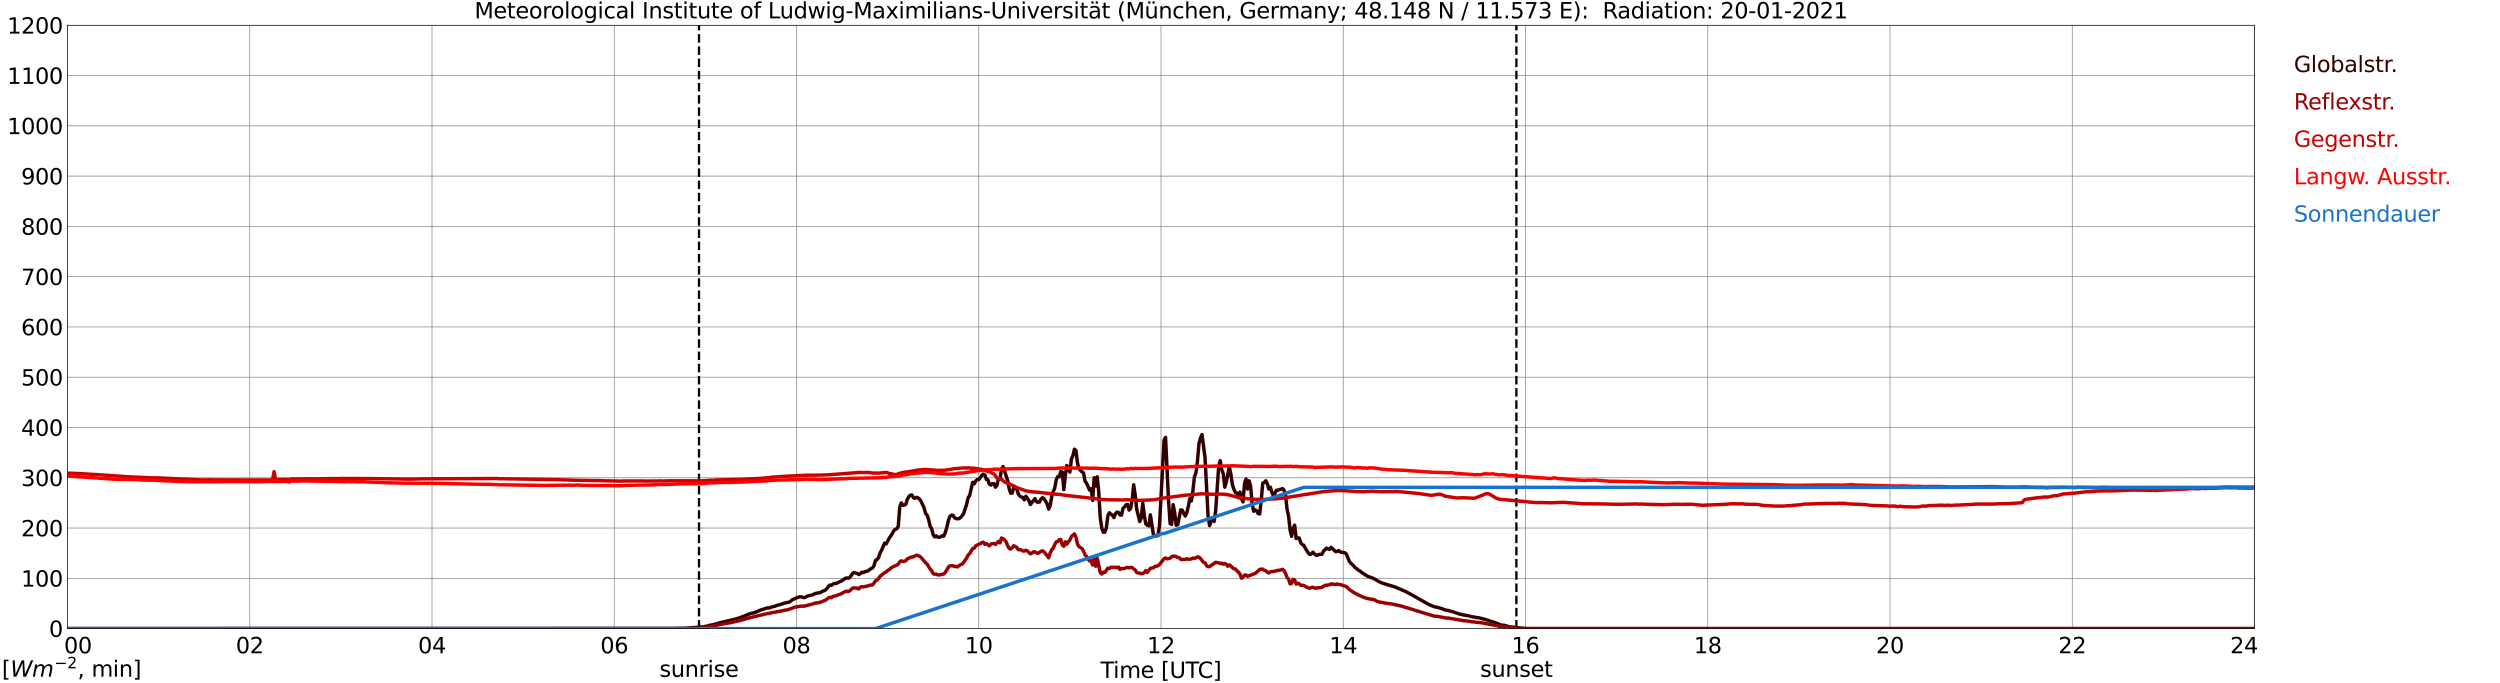 <?xml version="1.0" encoding="utf-8" standalone="no"?>
<!DOCTYPE svg PUBLIC "-//W3C//DTD SVG 1.1//EN"
  "http://www.w3.org/Graphics/SVG/1.1/DTD/svg11.dtd">
<svg xmlns:xlink="http://www.w3.org/1999/xlink" width="1085.4pt" height="296.64pt" viewBox="0 0 1085.4 296.64" xmlns="http://www.w3.org/2000/svg" version="1.1">
 <defs>
  <style type="text/css">*{stroke-linejoin: round; stroke-linecap: butt}</style>
 </defs>
 <g id="figure_1">
  <g id="patch_1">
   <path d="M 0 296.64 
L 1085.4 296.64 
L 1085.4 0 
L 0 0 
z
" style="fill: #ffffff"/>
  </g>
  <g id="axes_1">
   <g id="patch_2">
    <path d="M 29.306 272.909 
L 978.814 272.909 
L 978.814 10.976 
L 29.306 10.976 
z
" style="fill: #ffffff"/>
   </g>
   <g id="patch_3">
    <path d="M 978.814 272.909 
L 978.814 272.909 
L 978.814 10.976 
L 978.814 10.976 
z
" clip-path="url(#p770b173bf3)" style="fill: #d3d3d3; opacity: 0.25; stroke: #d3d3d3; stroke-linejoin: miter"/>
   </g>
   <g id="matplotlib.axis_1">
    <g id="xtick_1">
     <g id="line2d_1">
      <path d="M 29.306 272.909 
L 29.306 10.976 
" clip-path="url(#p770b173bf3)" style="fill: none; stroke: #808080; stroke-width: 0.3; stroke-linecap: square"/>
     </g>
     <g id="line2d_2"/>
     <g id="text_1">
      <!--    00 -->
      <g transform="translate(18.733 283.627) scale(0.095 -0.095)">
       <defs>
        <path id="DejaVuSans-20" transform="scale(0.016)"/>
        <path id="DejaVuSans-30" d="M 2034 4250 
Q 1547 4250 1301 3770 
Q 1056 3291 1056 2328 
Q 1056 1369 1301 889 
Q 1547 409 2034 409 
Q 2525 409 2770 889 
Q 3016 1369 3016 2328 
Q 3016 3291 2770 3770 
Q 2525 4250 2034 4250 
z
M 2034 4750 
Q 2819 4750 3233 4129 
Q 3647 3509 3647 2328 
Q 3647 1150 3233 529 
Q 2819 -91 2034 -91 
Q 1250 -91 836 529 
Q 422 1150 422 2328 
Q 422 3509 836 4129 
Q 1250 4750 2034 4750 
z
" transform="scale(0.016)"/>
       </defs>
       <use xlink:href="#DejaVuSans-20"/>
       <use xlink:href="#DejaVuSans-20" transform="translate(31.787 0)"/>
       <use xlink:href="#DejaVuSans-20" transform="translate(63.574 0)"/>
       <use xlink:href="#DejaVuSans-30" transform="translate(95.361 0)"/>
       <use xlink:href="#DejaVuSans-30" transform="translate(158.984 0)"/>
      </g>
     </g>
    </g>
    <g id="xtick_2">
     <g id="line2d_3">
      <path d="M 108.431 272.909 
L 108.431 10.976 
" clip-path="url(#p770b173bf3)" style="fill: none; stroke: #808080; stroke-width: 0.3; stroke-linecap: square"/>
     </g>
     <g id="line2d_4"/>
     <g id="text_2">
      <!-- 02 -->
      <g transform="translate(102.387 283.627) scale(0.095 -0.095)">
       <defs>
        <path id="DejaVuSans-32" d="M 1228 531 
L 3431 531 
L 3431 0 
L 469 0 
L 469 531 
Q 828 903 1448 1529 
Q 2069 2156 2228 2338 
Q 2531 2678 2651 2914 
Q 2772 3150 2772 3378 
Q 2772 3750 2511 3984 
Q 2250 4219 1831 4219 
Q 1534 4219 1204 4116 
Q 875 4013 500 3803 
L 500 4441 
Q 881 4594 1212 4672 
Q 1544 4750 1819 4750 
Q 2544 4750 2975 4387 
Q 3406 4025 3406 3419 
Q 3406 3131 3298 2873 
Q 3191 2616 2906 2266 
Q 2828 2175 2409 1742 
Q 1991 1309 1228 531 
z
" transform="scale(0.016)"/>
       </defs>
       <use xlink:href="#DejaVuSans-30"/>
       <use xlink:href="#DejaVuSans-32" transform="translate(63.623 0)"/>
      </g>
     </g>
    </g>
    <g id="xtick_3">
     <g id="line2d_5">
      <path d="M 187.557 272.909 
L 187.557 10.976 
" clip-path="url(#p770b173bf3)" style="fill: none; stroke: #808080; stroke-width: 0.3; stroke-linecap: square"/>
     </g>
     <g id="line2d_6"/>
     <g id="text_3">
      <!-- 04 -->
      <g transform="translate(181.513 283.627) scale(0.095 -0.095)">
       <defs>
        <path id="DejaVuSans-34" d="M 2419 4116 
L 825 1625 
L 2419 1625 
L 2419 4116 
z
M 2253 4666 
L 3047 4666 
L 3047 1625 
L 3713 1625 
L 3713 1100 
L 3047 1100 
L 3047 0 
L 2419 0 
L 2419 1100 
L 313 1100 
L 313 1709 
L 2253 4666 
z
" transform="scale(0.016)"/>
       </defs>
       <use xlink:href="#DejaVuSans-30"/>
       <use xlink:href="#DejaVuSans-34" transform="translate(63.623 0)"/>
      </g>
     </g>
    </g>
    <g id="xtick_4">
     <g id="line2d_7">
      <path d="M 266.683 272.909 
L 266.683 10.976 
" clip-path="url(#p770b173bf3)" style="fill: none; stroke: #808080; stroke-width: 0.3; stroke-linecap: square"/>
     </g>
     <g id="line2d_8"/>
     <g id="text_4">
      <!-- 06 -->
      <g transform="translate(260.638 283.627) scale(0.095 -0.095)">
       <defs>
        <path id="DejaVuSans-36" d="M 2113 2584 
Q 1688 2584 1439 2293 
Q 1191 2003 1191 1497 
Q 1191 994 1439 701 
Q 1688 409 2113 409 
Q 2538 409 2786 701 
Q 3034 994 3034 1497 
Q 3034 2003 2786 2293 
Q 2538 2584 2113 2584 
z
M 3366 4563 
L 3366 3988 
Q 3128 4100 2886 4159 
Q 2644 4219 2406 4219 
Q 1781 4219 1451 3797 
Q 1122 3375 1075 2522 
Q 1259 2794 1537 2939 
Q 1816 3084 2150 3084 
Q 2853 3084 3261 2657 
Q 3669 2231 3669 1497 
Q 3669 778 3244 343 
Q 2819 -91 2113 -91 
Q 1303 -91 875 529 
Q 447 1150 447 2328 
Q 447 3434 972 4092 
Q 1497 4750 2381 4750 
Q 2619 4750 2861 4703 
Q 3103 4656 3366 4563 
z
" transform="scale(0.016)"/>
       </defs>
       <use xlink:href="#DejaVuSans-30"/>
       <use xlink:href="#DejaVuSans-36" transform="translate(63.623 0)"/>
      </g>
     </g>
    </g>
    <g id="xtick_5">
     <g id="line2d_9">
      <path d="M 345.808 272.909 
L 345.808 10.976 
" clip-path="url(#p770b173bf3)" style="fill: none; stroke: #808080; stroke-width: 0.3; stroke-linecap: square"/>
     </g>
     <g id="line2d_10"/>
     <g id="text_5">
      <!-- 08 -->
      <g transform="translate(339.764 283.627) scale(0.095 -0.095)">
       <defs>
        <path id="DejaVuSans-38" d="M 2034 2216 
Q 1584 2216 1326 1975 
Q 1069 1734 1069 1313 
Q 1069 891 1326 650 
Q 1584 409 2034 409 
Q 2484 409 2743 651 
Q 3003 894 3003 1313 
Q 3003 1734 2745 1975 
Q 2488 2216 2034 2216 
z
M 1403 2484 
Q 997 2584 770 2862 
Q 544 3141 544 3541 
Q 544 4100 942 4425 
Q 1341 4750 2034 4750 
Q 2731 4750 3128 4425 
Q 3525 4100 3525 3541 
Q 3525 3141 3298 2862 
Q 3072 2584 2669 2484 
Q 3125 2378 3379 2068 
Q 3634 1759 3634 1313 
Q 3634 634 3220 271 
Q 2806 -91 2034 -91 
Q 1263 -91 848 271 
Q 434 634 434 1313 
Q 434 1759 690 2068 
Q 947 2378 1403 2484 
z
M 1172 3481 
Q 1172 3119 1398 2916 
Q 1625 2713 2034 2713 
Q 2441 2713 2670 2916 
Q 2900 3119 2900 3481 
Q 2900 3844 2670 4047 
Q 2441 4250 2034 4250 
Q 1625 4250 1398 4047 
Q 1172 3844 1172 3481 
z
" transform="scale(0.016)"/>
       </defs>
       <use xlink:href="#DejaVuSans-30"/>
       <use xlink:href="#DejaVuSans-38" transform="translate(63.623 0)"/>
      </g>
     </g>
    </g>
    <g id="xtick_6">
     <g id="line2d_11">
      <path d="M 424.934 272.909 
L 424.934 10.976 
" clip-path="url(#p770b173bf3)" style="fill: none; stroke: #808080; stroke-width: 0.3; stroke-linecap: square"/>
     </g>
     <g id="line2d_12"/>
     <g id="text_6">
      <!-- 10 -->
      <g transform="translate(418.89 283.627) scale(0.095 -0.095)">
       <defs>
        <path id="DejaVuSans-31" d="M 794 531 
L 1825 531 
L 1825 4091 
L 703 3866 
L 703 4441 
L 1819 4666 
L 2450 4666 
L 2450 531 
L 3481 531 
L 3481 0 
L 794 0 
L 794 531 
z
" transform="scale(0.016)"/>
       </defs>
       <use xlink:href="#DejaVuSans-31"/>
       <use xlink:href="#DejaVuSans-30" transform="translate(63.623 0)"/>
      </g>
     </g>
    </g>
    <g id="xtick_7">
     <g id="line2d_13">
      <path d="M 504.06 272.909 
L 504.06 10.976 
" clip-path="url(#p770b173bf3)" style="fill: none; stroke: #808080; stroke-width: 0.3; stroke-linecap: square"/>
     </g>
     <g id="line2d_14"/>
     <g id="text_7">
      <!-- 12 -->
      <g transform="translate(498.015 283.627) scale(0.095 -0.095)">
       <use xlink:href="#DejaVuSans-31"/>
       <use xlink:href="#DejaVuSans-32" transform="translate(63.623 0)"/>
      </g>
     </g>
    </g>
    <g id="xtick_8">
     <g id="line2d_15">
      <path d="M 583.185 272.909 
L 583.185 10.976 
" clip-path="url(#p770b173bf3)" style="fill: none; stroke: #808080; stroke-width: 0.3; stroke-linecap: square"/>
     </g>
     <g id="line2d_16"/>
     <g id="text_8">
      <!-- 14 -->
      <g transform="translate(577.141 283.627) scale(0.095 -0.095)">
       <use xlink:href="#DejaVuSans-31"/>
       <use xlink:href="#DejaVuSans-34" transform="translate(63.623 0)"/>
      </g>
     </g>
    </g>
    <g id="xtick_9">
     <g id="line2d_17">
      <path d="M 662.311 272.909 
L 662.311 10.976 
" clip-path="url(#p770b173bf3)" style="fill: none; stroke: #808080; stroke-width: 0.3; stroke-linecap: square"/>
     </g>
     <g id="line2d_18"/>
     <g id="text_9">
      <!-- 16 -->
      <g transform="translate(656.267 283.627) scale(0.095 -0.095)">
       <use xlink:href="#DejaVuSans-31"/>
       <use xlink:href="#DejaVuSans-36" transform="translate(63.623 0)"/>
      </g>
     </g>
    </g>
    <g id="xtick_10">
     <g id="line2d_19">
      <path d="M 741.437 272.909 
L 741.437 10.976 
" clip-path="url(#p770b173bf3)" style="fill: none; stroke: #808080; stroke-width: 0.3; stroke-linecap: square"/>
     </g>
     <g id="line2d_20"/>
     <g id="text_10">
      <!-- 18 -->
      <g transform="translate(735.392 283.627) scale(0.095 -0.095)">
       <use xlink:href="#DejaVuSans-31"/>
       <use xlink:href="#DejaVuSans-38" transform="translate(63.623 0)"/>
      </g>
     </g>
    </g>
    <g id="xtick_11">
     <g id="line2d_21">
      <path d="M 820.562 272.909 
L 820.562 10.976 
" clip-path="url(#p770b173bf3)" style="fill: none; stroke: #808080; stroke-width: 0.3; stroke-linecap: square"/>
     </g>
     <g id="line2d_22"/>
     <g id="text_11">
      <!-- 20 -->
      <g transform="translate(814.518 283.627) scale(0.095 -0.095)">
       <use xlink:href="#DejaVuSans-32"/>
       <use xlink:href="#DejaVuSans-30" transform="translate(63.623 0)"/>
      </g>
     </g>
    </g>
    <g id="xtick_12">
     <g id="line2d_23">
      <path d="M 899.688 272.909 
L 899.688 10.976 
" clip-path="url(#p770b173bf3)" style="fill: none; stroke: #808080; stroke-width: 0.3; stroke-linecap: square"/>
     </g>
     <g id="line2d_24"/>
     <g id="text_12">
      <!-- 22 -->
      <g transform="translate(893.644 283.627) scale(0.095 -0.095)">
       <use xlink:href="#DejaVuSans-32"/>
       <use xlink:href="#DejaVuSans-32" transform="translate(63.623 0)"/>
      </g>
     </g>
    </g>
    <g id="xtick_13">
     <g id="line2d_25">
      <path d="M 978.814 272.909 
L 978.814 10.976 
" clip-path="url(#p770b173bf3)" style="fill: none; stroke: #808080; stroke-width: 0.3; stroke-linecap: square"/>
     </g>
     <g id="line2d_26"/>
     <g id="text_13">
      <!-- 24    -->
      <g transform="translate(968.241 283.627) scale(0.095 -0.095)">
       <use xlink:href="#DejaVuSans-32"/>
       <use xlink:href="#DejaVuSans-34" transform="translate(63.623 0)"/>
       <use xlink:href="#DejaVuSans-20" transform="translate(127.246 0)"/>
       <use xlink:href="#DejaVuSans-20" transform="translate(159.033 0)"/>
       <use xlink:href="#DejaVuSans-20" transform="translate(190.82 0)"/>
      </g>
     </g>
    </g>
    <g id="text_14">
     <!-- Time [UTC] -->
     <g transform="translate(477.806 294.322) scale(0.095 -0.095)">
      <defs>
       <path id="DejaVuSans-54" d="M -19 4666 
L 3928 4666 
L 3928 4134 
L 2272 4134 
L 2272 0 
L 1638 0 
L 1638 4134 
L -19 4134 
L -19 4666 
z
" transform="scale(0.016)"/>
       <path id="DejaVuSans-69" d="M 603 3500 
L 1178 3500 
L 1178 0 
L 603 0 
L 603 3500 
z
M 603 4863 
L 1178 4863 
L 1178 4134 
L 603 4134 
L 603 4863 
z
" transform="scale(0.016)"/>
       <path id="DejaVuSans-6d" d="M 3328 2828 
Q 3544 3216 3844 3400 
Q 4144 3584 4550 3584 
Q 5097 3584 5394 3201 
Q 5691 2819 5691 2113 
L 5691 0 
L 5113 0 
L 5113 2094 
Q 5113 2597 4934 2840 
Q 4756 3084 4391 3084 
Q 3944 3084 3684 2787 
Q 3425 2491 3425 1978 
L 3425 0 
L 2847 0 
L 2847 2094 
Q 2847 2600 2669 2842 
Q 2491 3084 2119 3084 
Q 1678 3084 1418 2786 
Q 1159 2488 1159 1978 
L 1159 0 
L 581 0 
L 581 3500 
L 1159 3500 
L 1159 2956 
Q 1356 3278 1631 3431 
Q 1906 3584 2284 3584 
Q 2666 3584 2933 3390 
Q 3200 3197 3328 2828 
z
" transform="scale(0.016)"/>
       <path id="DejaVuSans-65" d="M 3597 1894 
L 3597 1613 
L 953 1613 
Q 991 1019 1311 708 
Q 1631 397 2203 397 
Q 2534 397 2845 478 
Q 3156 559 3463 722 
L 3463 178 
Q 3153 47 2828 -22 
Q 2503 -91 2169 -91 
Q 1331 -91 842 396 
Q 353 884 353 1716 
Q 353 2575 817 3079 
Q 1281 3584 2069 3584 
Q 2775 3584 3186 3129 
Q 3597 2675 3597 1894 
z
M 3022 2063 
Q 3016 2534 2758 2815 
Q 2500 3097 2075 3097 
Q 1594 3097 1305 2825 
Q 1016 2553 972 2059 
L 3022 2063 
z
" transform="scale(0.016)"/>
       <path id="DejaVuSans-5b" d="M 550 4863 
L 1875 4863 
L 1875 4416 
L 1125 4416 
L 1125 -397 
L 1875 -397 
L 1875 -844 
L 550 -844 
L 550 4863 
z
" transform="scale(0.016)"/>
       <path id="DejaVuSans-55" d="M 556 4666 
L 1191 4666 
L 1191 1831 
Q 1191 1081 1462 751 
Q 1734 422 2344 422 
Q 2950 422 3222 751 
Q 3494 1081 3494 1831 
L 3494 4666 
L 4128 4666 
L 4128 1753 
Q 4128 841 3676 375 
Q 3225 -91 2344 -91 
Q 1459 -91 1007 375 
Q 556 841 556 1753 
L 556 4666 
z
" transform="scale(0.016)"/>
       <path id="DejaVuSans-43" d="M 4122 4306 
L 4122 3641 
Q 3803 3938 3442 4084 
Q 3081 4231 2675 4231 
Q 1875 4231 1450 3742 
Q 1025 3253 1025 2328 
Q 1025 1406 1450 917 
Q 1875 428 2675 428 
Q 3081 428 3442 575 
Q 3803 722 4122 1019 
L 4122 359 
Q 3791 134 3420 21 
Q 3050 -91 2638 -91 
Q 1578 -91 968 557 
Q 359 1206 359 2328 
Q 359 3453 968 4101 
Q 1578 4750 2638 4750 
Q 3056 4750 3426 4639 
Q 3797 4528 4122 4306 
z
" transform="scale(0.016)"/>
       <path id="DejaVuSans-5d" d="M 1947 4863 
L 1947 -844 
L 622 -844 
L 622 -397 
L 1369 -397 
L 1369 4416 
L 622 4416 
L 622 4863 
L 1947 4863 
z
" transform="scale(0.016)"/>
      </defs>
      <use xlink:href="#DejaVuSans-54"/>
      <use xlink:href="#DejaVuSans-69" transform="translate(57.959 0)"/>
      <use xlink:href="#DejaVuSans-6d" transform="translate(85.742 0)"/>
      <use xlink:href="#DejaVuSans-65" transform="translate(183.154 0)"/>
      <use xlink:href="#DejaVuSans-20" transform="translate(244.678 0)"/>
      <use xlink:href="#DejaVuSans-5b" transform="translate(276.465 0)"/>
      <use xlink:href="#DejaVuSans-55" transform="translate(315.479 0)"/>
      <use xlink:href="#DejaVuSans-54" transform="translate(388.672 0)"/>
      <use xlink:href="#DejaVuSans-43" transform="translate(443.881 0)"/>
      <use xlink:href="#DejaVuSans-5d" transform="translate(513.705 0)"/>
     </g>
    </g>
   </g>
   <g id="matplotlib.axis_2">
    <g id="ytick_1">
     <g id="line2d_27">
      <path d="M 29.306 272.909 
L 978.814 272.909 
" clip-path="url(#p770b173bf3)" style="fill: none; stroke: #808080; stroke-width: 0.3; stroke-linecap: square"/>
     </g>
     <g id="line2d_28"/>
     <g id="text_15">
      <!-- 0 -->
      <g transform="translate(21.261 276.518) scale(0.095 -0.095)">
       <use xlink:href="#DejaVuSans-30"/>
      </g>
     </g>
    </g>
    <g id="ytick_2">
     <g id="line2d_29">
      <path d="M 29.306 251.081 
L 978.814 251.081 
" clip-path="url(#p770b173bf3)" style="fill: none; stroke: #808080; stroke-width: 0.3; stroke-linecap: square"/>
     </g>
     <g id="line2d_30"/>
     <g id="text_16">
      <!-- 100 -->
      <g transform="translate(9.173 254.69) scale(0.095 -0.095)">
       <use xlink:href="#DejaVuSans-31"/>
       <use xlink:href="#DejaVuSans-30" transform="translate(63.623 0)"/>
       <use xlink:href="#DejaVuSans-30" transform="translate(127.246 0)"/>
      </g>
     </g>
    </g>
    <g id="ytick_3">
     <g id="line2d_31">
      <path d="M 29.306 229.253 
L 978.814 229.253 
" clip-path="url(#p770b173bf3)" style="fill: none; stroke: #808080; stroke-width: 0.3; stroke-linecap: square"/>
     </g>
     <g id="line2d_32"/>
     <g id="text_17">
      <!-- 200 -->
      <g transform="translate(9.173 232.863) scale(0.095 -0.095)">
       <use xlink:href="#DejaVuSans-32"/>
       <use xlink:href="#DejaVuSans-30" transform="translate(63.623 0)"/>
       <use xlink:href="#DejaVuSans-30" transform="translate(127.246 0)"/>
      </g>
     </g>
    </g>
    <g id="ytick_4">
     <g id="line2d_33">
      <path d="M 29.306 207.426 
L 978.814 207.426 
" clip-path="url(#p770b173bf3)" style="fill: none; stroke: #808080; stroke-width: 0.3; stroke-linecap: square"/>
     </g>
     <g id="line2d_34"/>
     <g id="text_18">
      <!-- 300 -->
      <g transform="translate(9.173 211.035) scale(0.095 -0.095)">
       <defs>
        <path id="DejaVuSans-33" d="M 2597 2516 
Q 3050 2419 3304 2112 
Q 3559 1806 3559 1356 
Q 3559 666 3084 287 
Q 2609 -91 1734 -91 
Q 1441 -91 1130 -33 
Q 819 25 488 141 
L 488 750 
Q 750 597 1062 519 
Q 1375 441 1716 441 
Q 2309 441 2620 675 
Q 2931 909 2931 1356 
Q 2931 1769 2642 2001 
Q 2353 2234 1838 2234 
L 1294 2234 
L 1294 2753 
L 1863 2753 
Q 2328 2753 2575 2939 
Q 2822 3125 2822 3475 
Q 2822 3834 2567 4026 
Q 2313 4219 1838 4219 
Q 1578 4219 1281 4162 
Q 984 4106 628 3988 
L 628 4550 
Q 988 4650 1302 4700 
Q 1616 4750 1894 4750 
Q 2613 4750 3031 4423 
Q 3450 4097 3450 3541 
Q 3450 3153 3228 2886 
Q 3006 2619 2597 2516 
z
" transform="scale(0.016)"/>
       </defs>
       <use xlink:href="#DejaVuSans-33"/>
       <use xlink:href="#DejaVuSans-30" transform="translate(63.623 0)"/>
       <use xlink:href="#DejaVuSans-30" transform="translate(127.246 0)"/>
      </g>
     </g>
    </g>
    <g id="ytick_5">
     <g id="line2d_35">
      <path d="M 29.306 185.598 
L 978.814 185.598 
" clip-path="url(#p770b173bf3)" style="fill: none; stroke: #808080; stroke-width: 0.3; stroke-linecap: square"/>
     </g>
     <g id="line2d_36"/>
     <g id="text_19">
      <!-- 400 -->
      <g transform="translate(9.173 189.207) scale(0.095 -0.095)">
       <use xlink:href="#DejaVuSans-34"/>
       <use xlink:href="#DejaVuSans-30" transform="translate(63.623 0)"/>
       <use xlink:href="#DejaVuSans-30" transform="translate(127.246 0)"/>
      </g>
     </g>
    </g>
    <g id="ytick_6">
     <g id="line2d_37">
      <path d="M 29.306 163.77 
L 978.814 163.77 
" clip-path="url(#p770b173bf3)" style="fill: none; stroke: #808080; stroke-width: 0.3; stroke-linecap: square"/>
     </g>
     <g id="line2d_38"/>
     <g id="text_20">
      <!-- 500 -->
      <g transform="translate(9.173 167.379) scale(0.095 -0.095)">
       <defs>
        <path id="DejaVuSans-35" d="M 691 4666 
L 3169 4666 
L 3169 4134 
L 1269 4134 
L 1269 2991 
Q 1406 3038 1543 3061 
Q 1681 3084 1819 3084 
Q 2600 3084 3056 2656 
Q 3513 2228 3513 1497 
Q 3513 744 3044 326 
Q 2575 -91 1722 -91 
Q 1428 -91 1123 -41 
Q 819 9 494 109 
L 494 744 
Q 775 591 1075 516 
Q 1375 441 1709 441 
Q 2250 441 2565 725 
Q 2881 1009 2881 1497 
Q 2881 1984 2565 2268 
Q 2250 2553 1709 2553 
Q 1456 2553 1204 2497 
Q 953 2441 691 2322 
L 691 4666 
z
" transform="scale(0.016)"/>
       </defs>
       <use xlink:href="#DejaVuSans-35"/>
       <use xlink:href="#DejaVuSans-30" transform="translate(63.623 0)"/>
       <use xlink:href="#DejaVuSans-30" transform="translate(127.246 0)"/>
      </g>
     </g>
    </g>
    <g id="ytick_7">
     <g id="line2d_39">
      <path d="M 29.306 141.942 
L 978.814 141.942 
" clip-path="url(#p770b173bf3)" style="fill: none; stroke: #808080; stroke-width: 0.3; stroke-linecap: square"/>
     </g>
     <g id="line2d_40"/>
     <g id="text_21">
      <!-- 600 -->
      <g transform="translate(9.173 145.551) scale(0.095 -0.095)">
       <use xlink:href="#DejaVuSans-36"/>
       <use xlink:href="#DejaVuSans-30" transform="translate(63.623 0)"/>
       <use xlink:href="#DejaVuSans-30" transform="translate(127.246 0)"/>
      </g>
     </g>
    </g>
    <g id="ytick_8">
     <g id="line2d_41">
      <path d="M 29.306 120.114 
L 978.814 120.114 
" clip-path="url(#p770b173bf3)" style="fill: none; stroke: #808080; stroke-width: 0.3; stroke-linecap: square"/>
     </g>
     <g id="line2d_42"/>
     <g id="text_22">
      <!-- 700 -->
      <g transform="translate(9.173 123.724) scale(0.095 -0.095)">
       <defs>
        <path id="DejaVuSans-37" d="M 525 4666 
L 3525 4666 
L 3525 4397 
L 1831 0 
L 1172 0 
L 2766 4134 
L 525 4134 
L 525 4666 
z
" transform="scale(0.016)"/>
       </defs>
       <use xlink:href="#DejaVuSans-37"/>
       <use xlink:href="#DejaVuSans-30" transform="translate(63.623 0)"/>
       <use xlink:href="#DejaVuSans-30" transform="translate(127.246 0)"/>
      </g>
     </g>
    </g>
    <g id="ytick_9">
     <g id="line2d_43">
      <path d="M 29.306 98.287 
L 978.814 98.287 
" clip-path="url(#p770b173bf3)" style="fill: none; stroke: #808080; stroke-width: 0.3; stroke-linecap: square"/>
     </g>
     <g id="line2d_44"/>
     <g id="text_23">
      <!-- 800 -->
      <g transform="translate(9.173 101.896) scale(0.095 -0.095)">
       <use xlink:href="#DejaVuSans-38"/>
       <use xlink:href="#DejaVuSans-30" transform="translate(63.623 0)"/>
       <use xlink:href="#DejaVuSans-30" transform="translate(127.246 0)"/>
      </g>
     </g>
    </g>
    <g id="ytick_10">
     <g id="line2d_45">
      <path d="M 29.306 76.459 
L 978.814 76.459 
" clip-path="url(#p770b173bf3)" style="fill: none; stroke: #808080; stroke-width: 0.3; stroke-linecap: square"/>
     </g>
     <g id="line2d_46"/>
     <g id="text_24">
      <!-- 900 -->
      <g transform="translate(9.173 80.068) scale(0.095 -0.095)">
       <defs>
        <path id="DejaVuSans-39" d="M 703 97 
L 703 672 
Q 941 559 1184 500 
Q 1428 441 1663 441 
Q 2288 441 2617 861 
Q 2947 1281 2994 2138 
Q 2813 1869 2534 1725 
Q 2256 1581 1919 1581 
Q 1219 1581 811 2004 
Q 403 2428 403 3163 
Q 403 3881 828 4315 
Q 1253 4750 1959 4750 
Q 2769 4750 3195 4129 
Q 3622 3509 3622 2328 
Q 3622 1225 3098 567 
Q 2575 -91 1691 -91 
Q 1453 -91 1209 -44 
Q 966 3 703 97 
z
M 1959 2075 
Q 2384 2075 2632 2365 
Q 2881 2656 2881 3163 
Q 2881 3666 2632 3958 
Q 2384 4250 1959 4250 
Q 1534 4250 1286 3958 
Q 1038 3666 1038 3163 
Q 1038 2656 1286 2365 
Q 1534 2075 1959 2075 
z
" transform="scale(0.016)"/>
       </defs>
       <use xlink:href="#DejaVuSans-39"/>
       <use xlink:href="#DejaVuSans-30" transform="translate(63.623 0)"/>
       <use xlink:href="#DejaVuSans-30" transform="translate(127.246 0)"/>
      </g>
     </g>
    </g>
    <g id="ytick_11">
     <g id="line2d_47">
      <path d="M 29.306 54.631 
L 978.814 54.631 
" clip-path="url(#p770b173bf3)" style="fill: none; stroke: #808080; stroke-width: 0.3; stroke-linecap: square"/>
     </g>
     <g id="line2d_48"/>
     <g id="text_25">
      <!-- 1000 -->
      <g transform="translate(3.128 58.24) scale(0.095 -0.095)">
       <use xlink:href="#DejaVuSans-31"/>
       <use xlink:href="#DejaVuSans-30" transform="translate(63.623 0)"/>
       <use xlink:href="#DejaVuSans-30" transform="translate(127.246 0)"/>
       <use xlink:href="#DejaVuSans-30" transform="translate(190.869 0)"/>
      </g>
     </g>
    </g>
    <g id="ytick_12">
     <g id="line2d_49">
      <path d="M 29.306 32.803 
L 978.814 32.803 
" clip-path="url(#p770b173bf3)" style="fill: none; stroke: #808080; stroke-width: 0.3; stroke-linecap: square"/>
     </g>
     <g id="line2d_50"/>
     <g id="text_26">
      <!-- 1100 -->
      <g transform="translate(3.128 36.413) scale(0.095 -0.095)">
       <use xlink:href="#DejaVuSans-31"/>
       <use xlink:href="#DejaVuSans-31" transform="translate(63.623 0)"/>
       <use xlink:href="#DejaVuSans-30" transform="translate(127.246 0)"/>
       <use xlink:href="#DejaVuSans-30" transform="translate(190.869 0)"/>
      </g>
     </g>
    </g>
    <g id="ytick_13">
     <g id="line2d_51">
      <path d="M 29.306 10.976 
L 978.814 10.976 
" clip-path="url(#p770b173bf3)" style="fill: none; stroke: #808080; stroke-width: 0.3; stroke-linecap: square"/>
     </g>
     <g id="line2d_52"/>
     <g id="text_27">
      <!-- 1200 -->
      <g transform="translate(3.128 14.585) scale(0.095 -0.095)">
       <use xlink:href="#DejaVuSans-31"/>
       <use xlink:href="#DejaVuSans-32" transform="translate(63.623 0)"/>
       <use xlink:href="#DejaVuSans-30" transform="translate(127.246 0)"/>
       <use xlink:href="#DejaVuSans-30" transform="translate(190.869 0)"/>
      </g>
     </g>
    </g>
   </g>
   <g id="line2d_53">
    <path d="M 303.476 272.909 
L 303.476 10.976 
" clip-path="url(#p770b173bf3)" style="fill: none; stroke-dasharray: 3.7,1.6; stroke-dashoffset: 0; stroke: #000000"/>
   </g>
   <g id="line2d_54">
    <path d="M 658.355 272.909 
L 658.355 10.976 
" clip-path="url(#p770b173bf3)" style="fill: none; stroke-dasharray: 3.7,1.6; stroke-dashoffset: 0; stroke: #000000"/>
   </g>
   <g id="line2d_55">
    <path d="M 29.306 272.909 
L 293.058 272.856 
L 295.036 272.773 
L 297.014 272.773 
L 304.267 272.256 
L 304.927 272.132 
L 305.586 272.215 
L 306.246 271.927 
L 306.905 271.885 
L 308.224 271.429 
L 309.543 271.285 
L 310.861 270.872 
L 311.521 270.748 
L 312.18 270.479 
L 318.774 268.908 
L 320.752 268.349 
L 323.39 267.358 
L 325.368 266.553 
L 326.027 266.323 
L 327.346 266.035 
L 328.665 265.559 
L 329.983 264.939 
L 333.28 263.905 
L 333.94 263.968 
L 335.258 263.473 
L 336.577 263.161 
L 337.236 262.851 
L 339.215 262.335 
L 340.533 261.86 
L 342.512 261.447 
L 343.171 261.115 
L 343.83 260.474 
L 346.468 259.317 
L 347.127 259.131 
L 347.787 259.109 
L 349.105 259.502 
L 349.765 259.256 
L 350.424 258.863 
L 351.083 258.636 
L 352.402 258.367 
L 353.062 258.16 
L 353.721 257.745 
L 355.04 257.435 
L 355.699 257.374 
L 356.359 257.188 
L 357.018 256.713 
L 357.677 256.527 
L 358.337 256.176 
L 358.996 255.597 
L 359.655 254.626 
L 360.315 254.004 
L 360.974 254.128 
L 361.634 253.611 
L 362.293 253.281 
L 362.952 253.342 
L 365.59 252.083 
L 366.909 251.153 
L 367.568 250.882 
L 368.227 251.029 
L 368.887 250.821 
L 370.206 248.898 
L 370.865 248.569 
L 372.184 248.981 
L 372.843 249.437 
L 373.502 249.086 
L 374.162 248.425 
L 374.821 248.63 
L 375.481 248.176 
L 376.14 248.093 
L 376.799 247.885 
L 378.118 246.873 
L 378.777 246.626 
L 379.437 245.633 
L 380.096 243.339 
L 380.756 242.987 
L 381.415 242.119 
L 382.074 240.134 
L 382.734 238.916 
L 384.053 235.815 
L 384.712 236.166 
L 386.031 233.686 
L 387.349 231.783 
L 388.009 230.419 
L 388.668 229.862 
L 389.328 229.594 
L 389.987 228.498 
L 390.646 220.064 
L 391.306 218.328 
L 391.965 219.383 
L 392.624 219.278 
L 393.284 218.907 
L 393.943 216.757 
L 394.603 215.6 
L 395.262 214.98 
L 395.921 214.917 
L 396.581 216.096 
L 397.24 216.344 
L 397.899 215.91 
L 398.559 216.157 
L 399.218 216.674 
L 399.878 217.626 
L 401.196 220.479 
L 401.856 222.917 
L 402.515 223.639 
L 403.175 225.584 
L 403.834 228.498 
L 404.493 229.552 
L 405.153 232.156 
L 405.812 233.108 
L 406.471 232.652 
L 407.131 233.211 
L 407.79 233.272 
L 408.45 233.025 
L 409.109 232.61 
L 409.768 232.757 
L 410.428 231.122 
L 411.087 228.932 
L 411.746 226.016 
L 412.406 224.156 
L 413.065 223.681 
L 413.725 223.681 
L 414.384 224.776 
L 415.043 225.128 
L 415.703 225.233 
L 416.362 225.169 
L 417.022 224.735 
L 417.681 223.971 
L 418.34 223 
L 419.659 218.99 
L 420.318 216.137 
L 420.978 215.144 
L 422.297 209.418 
L 422.956 210.08 
L 423.615 208.84 
L 424.275 208.179 
L 424.934 208.24 
L 426.253 206.402 
L 426.912 205.843 
L 427.572 206.175 
L 428.231 208.117 
L 428.89 208.303 
L 429.55 210.204 
L 430.209 210.619 
L 430.869 209.955 
L 431.528 209.997 
L 432.187 211.507 
L 432.847 210.619 
L 433.506 207.766 
L 434.165 207.808 
L 434.825 203.569 
L 435.484 202.578 
L 437.462 208.552 
L 438.122 212.086 
L 438.781 214.131 
L 439.44 214.07 
L 440.1 211.837 
L 440.759 211.549 
L 441.419 212.23 
L 442.078 214.421 
L 442.737 215.351 
L 443.397 215.764 
L 444.056 215.93 
L 444.716 217.006 
L 445.375 215.476 
L 446.034 216.24 
L 446.694 217.274 
L 447.353 219.051 
L 449.331 216.467 
L 449.991 217.853 
L 450.65 218.06 
L 451.309 217.955 
L 451.969 216.591 
L 452.628 216.076 
L 453.287 216.467 
L 454.606 218.721 
L 455.266 221.035 
L 455.925 219.588 
L 456.584 215.764 
L 457.244 213.47 
L 457.903 212.003 
L 458.563 208.323 
L 459.222 206.917 
L 459.881 206.98 
L 460.541 204.664 
L 461.2 204.933 
L 461.859 212.581 
L 462.519 206.485 
L 463.178 202.143 
L 463.838 203.176 
L 464.497 204.955 
L 465.156 199.29 
L 465.816 197.865 
L 466.475 195.012 
L 467.134 195.612 
L 467.794 200.986 
L 468.453 203.507 
L 469.772 204.872 
L 470.431 205.348 
L 471.091 208.943 
L 471.75 209.811 
L 473.069 212.767 
L 473.728 212.147 
L 474.388 217.252 
L 475.047 207.415 
L 475.706 211.031 
L 476.366 207.022 
L 477.025 213.533 
L 477.685 224.757 
L 478.344 229.262 
L 479.003 231.082 
L 479.663 231.082 
L 480.322 229.242 
L 480.981 223.971 
L 481.641 222.626 
L 482.96 223.702 
L 483.619 224.715 
L 484.278 223.102 
L 484.938 222.338 
L 485.597 222.482 
L 486.256 223.558 
L 486.916 223.639 
L 487.575 220.684 
L 488.235 220.064 
L 488.894 219.156 
L 489.553 219.01 
L 490.213 221.45 
L 490.872 220.747 
L 491.532 217.108 
L 492.191 210.473 
L 492.85 214.834 
L 493.51 221.077 
L 494.828 226.431 
L 495.488 224.84 
L 496.147 218.431 
L 496.807 223.764 
L 497.466 227.485 
L 498.125 228.042 
L 498.785 228.313 
L 499.444 223.517 
L 500.763 232.073 
L 501.422 232.61 
L 502.741 232.569 
L 503.4 228.23 
L 505.379 191.146 
L 506.038 189.907 
L 507.357 217.792 
L 508.016 227.3 
L 508.675 227.671 
L 509.335 219.114 
L 509.994 222.626 
L 510.654 228.003 
L 511.313 227.815 
L 512.632 221.367 
L 513.291 221.491 
L 513.95 222.978 
L 514.61 224.032 
L 515.269 222.524 
L 515.929 219.856 
L 516.588 216.427 
L 517.247 217.479 
L 517.907 213.077 
L 518.566 207 
L 519.226 205.265 
L 519.885 200.303 
L 520.544 192.552 
L 521.204 190.195 
L 521.863 188.667 
L 523.182 198.753 
L 524.501 224.156 
L 525.16 228.208 
L 525.819 226.162 
L 526.479 225.728 
L 527.138 226.431 
L 527.797 221.655 
L 529.116 202.351 
L 529.776 200.035 
L 530.435 204.003 
L 531.094 205.616 
L 531.754 211.507 
L 532.413 209.274 
L 533.732 202.661 
L 534.391 205.823 
L 535.051 210.412 
L 535.71 212.437 
L 536.369 213.863 
L 537.029 214.153 
L 537.688 216.096 
L 538.348 213.636 
L 539.007 216.55 
L 539.666 217.914 
L 540.326 209.894 
L 540.985 207.971 
L 541.644 212.335 
L 542.304 208.737 
L 542.963 211.114 
L 543.623 218.638 
L 544.282 221.965 
L 544.941 221.408 
L 545.601 221.76 
L 546.26 223 
L 546.919 223.102 
L 547.579 217.108 
L 548.238 209.77 
L 548.898 209.46 
L 549.557 208.737 
L 550.216 210.019 
L 550.876 212.335 
L 551.535 211.527 
L 552.195 213.718 
L 552.854 215.227 
L 553.513 214.214 
L 554.173 212.872 
L 554.832 212.85 
L 555.491 212.52 
L 556.151 212.457 
L 556.81 212.127 
L 557.47 212.767 
L 558.129 215.124 
L 558.788 221.077 
L 559.448 224.032 
L 560.107 230.172 
L 560.766 232.837 
L 561.426 229.242 
L 562.085 228.022 
L 562.745 233.811 
L 563.404 233.54 
L 564.063 233.562 
L 564.723 235.629 
L 565.382 236.393 
L 566.042 236.703 
L 566.701 237.984 
L 568.02 240.134 
L 568.679 240.713 
L 569.338 240.508 
L 569.998 239.742 
L 571.317 241.064 
L 571.976 241.023 
L 572.635 240.713 
L 573.954 240.632 
L 574.613 239.268 
L 575.932 237.984 
L 576.592 238.316 
L 577.251 238.524 
L 577.91 237.655 
L 579.889 239.495 
L 580.548 239.37 
L 581.207 239.039 
L 581.867 239.7 
L 583.845 239.969 
L 584.504 240.486 
L 585.823 243.732 
L 586.482 244.559 
L 587.142 245.096 
L 588.46 246.543 
L 589.12 246.956 
L 589.779 247.556 
L 590.439 247.885 
L 591.098 248.486 
L 593.736 250.182 
L 595.714 250.882 
L 597.032 251.483 
L 598.351 252.351 
L 600.329 253.24 
L 605.604 254.811 
L 610.22 256.796 
L 612.858 258.201 
L 615.495 259.69 
L 616.814 260.454 
L 620.111 262.314 
L 621.429 262.914 
L 622.748 263.431 
L 624.726 263.844 
L 626.705 264.505 
L 627.364 264.795 
L 628.023 264.959 
L 628.683 265.001 
L 630.001 265.457 
L 630.661 265.559 
L 632.639 266.262 
L 633.958 266.675 
L 634.617 266.758 
L 635.276 266.985 
L 635.936 267.048 
L 636.595 267.234 
L 637.255 267.253 
L 638.573 267.626 
L 639.233 267.812 
L 639.892 267.853 
L 641.211 268.163 
L 641.87 268.163 
L 645.167 269.032 
L 646.486 269.467 
L 647.805 269.962 
L 648.464 270.086 
L 649.783 270.604 
L 651.102 271.077 
L 651.761 271.409 
L 653.08 271.47 
L 655.058 272.071 
L 660.333 272.671 
L 662.97 272.898 
L 670.224 272.909 
L 978.154 272.909 
L 978.154 272.909 
" clip-path="url(#p770b173bf3)" style="fill: none; stroke: #330000; stroke-width: 1.5; stroke-linecap: square"/>
   </g>
   <g id="line2d_56">
    <path d="M 29.306 272.909 
L 304.267 272.909 
L 304.927 272.494 
L 305.586 272.474 
L 306.905 272.204 
L 307.564 272.164 
L 308.224 271.894 
L 308.883 271.957 
L 310.861 271.501 
L 312.839 271.069 
L 317.455 270.303 
L 318.774 269.973 
L 321.411 269.373 
L 325.368 268.235 
L 333.28 266.356 
L 333.94 266.334 
L 335.258 265.922 
L 336.577 265.775 
L 337.896 265.507 
L 339.874 265.136 
L 340.533 264.929 
L 341.852 264.785 
L 345.149 263.606 
L 347.787 263.152 
L 349.105 263.171 
L 353.062 262.18 
L 353.721 261.89 
L 355.699 261.602 
L 358.337 260.629 
L 359.655 259.616 
L 360.315 259.328 
L 360.974 259.513 
L 361.634 258.913 
L 362.952 258.686 
L 363.612 258.356 
L 364.93 257.942 
L 366.249 257.197 
L 366.909 256.826 
L 367.568 256.641 
L 368.227 256.846 
L 368.887 256.536 
L 370.206 255.296 
L 370.865 255.235 
L 372.184 255.379 
L 372.843 255.711 
L 373.502 254.903 
L 374.162 254.698 
L 374.821 254.82 
L 376.799 254.366 
L 378.118 253.973 
L 378.777 253.954 
L 379.437 253.187 
L 380.096 252.175 
L 380.756 251.865 
L 381.415 251.162 
L 382.074 250.212 
L 384.053 248.641 
L 384.712 248.35 
L 385.371 247.689 
L 386.031 247.318 
L 386.69 246.718 
L 388.009 245.893 
L 389.328 245.375 
L 389.987 244.919 
L 390.646 243.928 
L 391.306 243.474 
L 391.965 243.721 
L 392.624 243.721 
L 393.284 243.411 
L 393.943 242.605 
L 394.603 242.398 
L 395.262 241.944 
L 396.581 241.737 
L 397.899 241.034 
L 399.218 241.468 
L 399.878 242.005 
L 401.856 244.321 
L 402.515 244.88 
L 403.834 247.069 
L 404.493 247.73 
L 405.153 249.075 
L 405.812 249.302 
L 406.471 249.241 
L 407.131 249.612 
L 407.79 249.634 
L 409.768 249.178 
L 410.428 248.475 
L 411.087 247.442 
L 411.746 246.181 
L 412.406 245.663 
L 413.725 245.602 
L 414.384 246.015 
L 415.043 245.871 
L 415.703 246.139 
L 416.362 245.58 
L 417.022 245.168 
L 417.681 244.941 
L 418.34 244.197 
L 419.659 242.315 
L 420.318 240.992 
L 420.978 240.372 
L 422.297 238.139 
L 422.956 238.017 
L 423.615 236.941 
L 424.275 236.694 
L 424.934 236.219 
L 425.593 236.114 
L 426.253 235.557 
L 426.912 235.411 
L 427.572 236.343 
L 428.231 235.97 
L 429.55 237.004 
L 430.209 236.219 
L 430.869 236.031 
L 431.528 235.992 
L 432.187 236.382 
L 433.506 235.059 
L 434.165 235.682 
L 434.825 233.573 
L 435.484 233.883 
L 436.144 234.42 
L 436.803 235.184 
L 437.462 236.88 
L 438.122 238.078 
L 438.781 238.388 
L 439.44 237.81 
L 440.1 236.941 
L 440.759 237.209 
L 441.419 237.685 
L 442.078 238.657 
L 442.737 238.615 
L 443.397 238.759 
L 444.056 239.215 
L 444.716 239.215 
L 445.375 238.906 
L 446.034 239.215 
L 447.353 240.455 
L 448.012 240.145 
L 448.672 239.567 
L 449.331 239.628 
L 449.991 240.021 
L 450.65 240.248 
L 451.969 239.36 
L 452.628 239.152 
L 453.287 239.628 
L 454.606 241.219 
L 455.266 242.171 
L 455.925 240.165 
L 456.584 238.74 
L 457.244 237.995 
L 457.903 236.487 
L 458.563 235.267 
L 459.222 235.081 
L 459.881 234.317 
L 460.541 234.234 
L 461.2 236.548 
L 461.859 237.19 
L 462.519 235.225 
L 463.178 236.28 
L 463.838 235.225 
L 464.497 234.461 
L 465.156 232.953 
L 466.475 231.794 
L 467.134 233.158 
L 467.794 236.155 
L 468.453 237.334 
L 469.772 238.139 
L 470.431 239.298 
L 471.091 240.931 
L 471.75 241.571 
L 472.409 242.832 
L 473.069 243.535 
L 473.728 243.369 
L 474.388 245.312 
L 475.047 242.522 
L 475.706 245.851 
L 476.366 242.337 
L 477.685 248.516 
L 478.344 249.219 
L 479.003 248.433 
L 479.663 248.58 
L 480.981 246.657 
L 481.641 246.842 
L 482.3 246.305 
L 483.619 246.347 
L 484.278 246.244 
L 484.938 246.532 
L 485.597 246.181 
L 486.256 247.215 
L 486.916 246.781 
L 487.575 246.905 
L 488.235 246.781 
L 488.894 246.449 
L 489.553 246.43 
L 490.213 246.532 
L 490.872 246.347 
L 491.532 246.366 
L 492.191 247.008 
L 492.85 247.442 
L 493.51 248.558 
L 494.169 248.765 
L 494.828 248.826 
L 495.488 249.095 
L 496.147 248.931 
L 496.807 248.641 
L 497.466 247.711 
L 498.125 248.516 
L 499.444 246.739 
L 500.763 246.512 
L 501.422 245.932 
L 502.741 245.644 
L 503.4 245.107 
L 504.719 243.411 
L 505.379 242.583 
L 506.038 242.232 
L 506.697 242.625 
L 507.357 242.542 
L 508.016 242.337 
L 508.675 241.737 
L 509.335 241.448 
L 509.994 241.448 
L 510.654 241.612 
L 511.313 242.047 
L 511.972 242.088 
L 512.632 242.813 
L 513.291 242.957 
L 513.95 242.852 
L 514.61 242.874 
L 515.269 242.583 
L 515.929 242.852 
L 517.247 242.666 
L 517.907 242.254 
L 518.566 242.481 
L 519.226 242.191 
L 519.885 241.758 
L 520.544 241.922 
L 521.204 242.481 
L 522.522 244.177 
L 523.182 244.321 
L 523.841 245.622 
L 524.501 246.037 
L 525.16 245.973 
L 527.797 244.114 
L 528.457 244.321 
L 529.116 244.28 
L 529.776 244.714 
L 530.435 244.528 
L 531.094 244.919 
L 531.754 244.651 
L 532.413 245.002 
L 533.073 245.851 
L 533.732 245.251 
L 534.391 245.705 
L 535.051 246.449 
L 535.71 246.967 
L 536.369 247.008 
L 537.029 247.877 
L 537.688 248.372 
L 538.348 249.302 
L 539.007 251.037 
L 539.666 250.647 
L 540.326 249.673 
L 540.985 249.634 
L 541.644 250.212 
L 542.304 249.922 
L 542.963 249.756 
L 543.623 249.426 
L 544.941 248.972 
L 546.26 247.855 
L 546.919 247.174 
L 548.238 247.091 
L 548.898 247.608 
L 549.557 247.772 
L 550.216 248.433 
L 550.876 248.765 
L 551.535 248.248 
L 553.513 247.999 
L 554.173 247.752 
L 556.151 247.442 
L 556.81 247.174 
L 557.47 247.711 
L 558.129 248.951 
L 558.788 250.749 
L 559.448 251.369 
L 560.107 253.519 
L 560.766 253.27 
L 561.426 251.513 
L 562.085 251.823 
L 562.745 253.602 
L 563.404 253.187 
L 564.063 253.478 
L 564.723 254.098 
L 566.042 254.139 
L 567.36 255.008 
L 568.679 255.401 
L 569.338 255.049 
L 569.998 254.966 
L 570.657 255.276 
L 571.317 255.337 
L 572.635 255.172 
L 573.295 255.152 
L 573.954 254.945 
L 575.273 254.159 
L 577.251 253.89 
L 577.91 253.497 
L 579.889 253.766 
L 580.548 253.561 
L 582.526 253.973 
L 583.185 254.305 
L 583.845 254.408 
L 584.504 254.635 
L 585.823 255.916 
L 587.801 257.26 
L 589.12 257.963 
L 590.439 258.625 
L 592.417 259.493 
L 594.395 260.009 
L 596.373 260.277 
L 597.692 260.98 
L 598.351 261.251 
L 601.648 261.871 
L 604.286 262.222 
L 605.604 262.51 
L 608.901 263.254 
L 610.22 263.73 
L 611.539 264.06 
L 615.495 265.321 
L 622.748 267.513 
L 624.067 267.574 
L 628.023 268.36 
L 628.683 268.318 
L 630.661 268.65 
L 635.276 269.456 
L 637.914 269.704 
L 639.233 270.034 
L 639.892 269.951 
L 640.552 270.137 
L 643.189 270.366 
L 647.805 271.274 
L 648.464 271.357 
L 649.123 271.564 
L 649.783 271.625 
L 650.442 271.833 
L 656.377 272.555 
L 657.036 272.516 
L 657.695 272.909 
L 978.154 272.909 
L 978.154 272.909 
" clip-path="url(#p770b173bf3)" style="fill: none; stroke: #990000; stroke-width: 1.5; stroke-linecap: square"/>
   </g>
   <g id="line2d_57">
    <path d="M 29.306 205.428 
L 33.262 205.548 
L 39.856 205.922 
L 42.493 206.077 
L 53.043 206.808 
L 54.362 206.928 
L 62.934 207.314 
L 64.912 207.441 
L 67.55 207.45 
L 68.869 207.471 
L 87.991 208.382 
L 91.288 208.307 
L 93.266 208.366 
L 102.497 208.373 
L 104.475 208.395 
L 118.322 208.39 
L 118.982 204.756 
L 119.641 208.211 
L 124.257 208.131 
L 124.916 208.161 
L 125.575 208.364 
L 126.235 207.969 
L 135.466 207.877 
L 137.444 207.899 
L 143.379 207.779 
L 147.335 207.781 
L 149.313 207.703 
L 150.632 207.766 
L 155.247 207.722 
L 156.566 207.777 
L 159.863 207.759 
L 178.326 208.043 
L 182.941 207.912 
L 215.91 207.74 
L 216.57 207.86 
L 217.889 207.851 
L 242.945 208.264 
L 244.264 208.344 
L 246.901 208.388 
L 249.539 208.499 
L 260.748 208.672 
L 262.726 208.759 
L 264.045 208.757 
L 269.32 208.892 
L 270.639 208.833 
L 271.958 208.836 
L 273.277 208.788 
L 273.936 208.853 
L 275.255 208.796 
L 275.914 208.853 
L 277.233 208.772 
L 277.892 208.871 
L 278.552 208.785 
L 279.87 208.853 
L 282.508 208.842 
L 283.827 208.831 
L 285.805 208.822 
L 287.124 208.766 
L 287.783 208.851 
L 289.761 208.757 
L 300.311 208.744 
L 303.608 208.781 
L 304.927 208.687 
L 305.586 208.753 
L 306.246 208.626 
L 307.564 208.65 
L 308.224 208.462 
L 309.543 208.537 
L 310.861 208.379 
L 312.18 208.36 
L 314.818 208.27 
L 317.455 208.229 
L 322.73 208.085 
L 324.049 207.978 
L 328.005 207.79 
L 329.983 207.694 
L 333.94 207.353 
L 335.918 207.07 
L 336.577 207.116 
L 337.896 206.954 
L 342.512 206.703 
L 350.424 206.308 
L 352.402 206.317 
L 357.018 206.247 
L 360.315 206.092 
L 372.843 205.134 
L 377.459 205.164 
L 378.777 205.367 
L 381.415 205.42 
L 384.712 205.11 
L 385.371 205.225 
L 386.031 205.625 
L 387.349 205.734 
L 388.009 205.998 
L 389.328 206.05 
L 389.987 205.681 
L 391.965 205.125 
L 394.603 204.749 
L 395.921 204.564 
L 398.559 204.062 
L 399.878 203.953 
L 401.196 203.809 
L 405.812 204.082 
L 407.131 204.282 
L 407.79 204.199 
L 409.109 204.188 
L 410.428 204.112 
L 412.406 203.822 
L 414.384 203.479 
L 418.34 203.152 
L 419 203.211 
L 420.318 203.152 
L 420.978 203.117 
L 421.637 203.322 
L 422.297 203.219 
L 424.275 203.486 
L 424.934 203.656 
L 425.593 203.676 
L 427.572 204.073 
L 428.89 204.789 
L 429.55 204.673 
L 430.209 205.131 
L 431.528 205.788 
L 432.187 206.541 
L 432.847 207.548 
L 433.506 207.786 
L 434.165 207.862 
L 434.825 208.117 
L 436.144 209.255 
L 437.462 209.827 
L 438.122 209.934 
L 439.44 210.698 
L 440.1 210.922 
L 441.419 211.651 
L 442.737 212.156 
L 444.716 212.848 
L 445.375 213.092 
L 448.012 213.531 
L 450.65 213.718 
L 452.628 213.952 
L 458.563 214.578 
L 459.881 214.622 
L 462.519 215.048 
L 475.706 216.517 
L 477.685 216.801 
L 479.663 216.905 
L 481.641 216.997 
L 484.278 217.012 
L 487.575 217.052 
L 489.553 216.971 
L 491.532 217.154 
L 492.85 217.089 
L 494.828 217.259 
L 500.763 216.993 
L 504.06 216.475 
L 506.038 216.115 
L 515.269 214.923 
L 518.566 214.688 
L 521.204 214.419 
L 522.522 214.404 
L 524.501 214.467 
L 525.819 214.6 
L 528.457 214.535 
L 531.094 214.548 
L 532.413 214.668 
L 534.391 215.087 
L 535.71 215.46 
L 537.688 215.956 
L 540.326 216.412 
L 544.941 216.805 
L 549.557 216.805 
L 552.195 216.654 
L 553.513 216.615 
L 558.129 216.093 
L 560.766 215.641 
L 562.745 215.356 
L 565.382 214.904 
L 566.042 214.729 
L 567.36 214.607 
L 568.679 214.389 
L 574.613 213.437 
L 577.91 213.149 
L 580.548 213.016 
L 581.867 213 
L 584.504 213.09 
L 589.779 213.496 
L 590.439 213.435 
L 591.757 213.513 
L 593.736 213.409 
L 595.714 213.269 
L 598.351 213.467 
L 599.67 213.487 
L 606.923 213.409 
L 616.154 214.279 
L 617.473 214.5 
L 619.451 214.803 
L 621.429 215.052 
L 622.748 214.884 
L 624.067 214.62 
L 624.726 214.53 
L 625.386 214.616 
L 626.045 214.827 
L 627.364 215.388 
L 629.342 215.729 
L 632.639 216.216 
L 635.276 216.087 
L 639.892 216.316 
L 640.552 216.2 
L 643.848 214.902 
L 645.167 214.365 
L 645.827 214.295 
L 646.486 214.465 
L 647.145 214.766 
L 648.464 215.596 
L 649.783 216.371 
L 651.102 216.777 
L 662.97 217.829 
L 663.63 217.971 
L 664.949 218.04 
L 666.927 218.215 
L 668.246 218.16 
L 673.521 218.296 
L 678.796 218.075 
L 686.049 218.61 
L 687.368 218.752 
L 688.686 218.719 
L 696.599 218.802 
L 701.215 218.942 
L 707.149 218.872 
L 710.446 218.767 
L 711.105 218.898 
L 712.424 218.837 
L 715.721 218.951 
L 721.655 219.112 
L 724.952 219.029 
L 726.93 218.916 
L 730.887 218.99 
L 732.205 218.909 
L 732.865 218.996 
L 734.184 218.909 
L 739.459 219.389 
L 740.777 219.28 
L 749.349 218.935 
L 751.987 218.682 
L 755.284 218.778 
L 755.943 218.71 
L 757.921 218.9 
L 763.196 219.018 
L 765.174 219.396 
L 770.449 219.721 
L 772.428 219.725 
L 774.406 219.719 
L 776.384 219.553 
L 777.043 219.564 
L 778.362 219.407 
L 781.659 219.134 
L 782.978 218.885 
L 784.296 218.796 
L 784.956 218.855 
L 786.275 218.758 
L 787.593 218.748 
L 789.572 218.623 
L 790.89 218.632 
L 792.868 218.577 
L 796.165 218.564 
L 796.825 218.647 
L 798.143 218.505 
L 799.462 218.542 
L 800.781 218.514 
L 802.759 218.791 
L 810.012 219.077 
L 811.99 219.409 
L 819.244 219.638 
L 819.903 219.747 
L 822.541 219.691 
L 823.859 219.972 
L 825.178 219.78 
L 825.837 219.959 
L 828.475 220.059 
L 832.431 220.097 
L 833.75 219.918 
L 834.409 219.732 
L 836.388 219.695 
L 837.706 219.481 
L 839.684 219.461 
L 841.003 219.402 
L 842.981 219.309 
L 844.3 219.44 
L 845.619 219.311 
L 846.938 219.461 
L 848.916 219.298 
L 850.894 219.265 
L 854.85 219.036 
L 856.169 219.044 
L 857.488 218.874 
L 858.806 218.831 
L 860.785 218.85 
L 865.4 218.835 
L 866.719 218.756 
L 872.653 218.625 
L 877.929 218.25 
L 878.588 217.316 
L 879.247 216.842 
L 883.863 216.181 
L 886.5 215.917 
L 887.819 215.757 
L 888.479 215.827 
L 889.797 215.731 
L 891.775 215.207 
L 893.094 215.233 
L 895.732 214.441 
L 897.051 214.408 
L 899.029 214.21 
L 900.347 214.135 
L 905.622 213.52 
L 907.601 213.476 
L 910.898 213.181 
L 913.535 213.127 
L 916.832 213.118 
L 919.469 213.035 
L 921.448 212.93 
L 925.404 212.758 
L 936.613 212.915 
L 938.592 212.782 
L 940.57 212.706 
L 949.801 212.219 
L 950.46 212.11 
L 951.779 212.086 
L 953.098 212.112 
L 954.417 212.132 
L 955.735 211.972 
L 957.714 212.007 
L 959.692 211.891 
L 963.648 211.706 
L 964.967 211.514 
L 967.604 211.479 
L 975.517 211.562 
L 978.154 211.523 
L 978.154 211.523 
" clip-path="url(#p770b173bf3)" style="fill: none; stroke: #cc0000; stroke-width: 1.5; stroke-linecap: square"/>
   </g>
   <g id="line2d_58">
    <path d="M 29.306 206.627 
L 31.284 206.795 
L 50.406 208.102 
L 51.725 208.133 
L 54.362 208.126 
L 59.637 208.238 
L 62.275 208.441 
L 64.253 208.425 
L 65.572 208.495 
L 66.89 208.484 
L 70.187 208.678 
L 77.441 209.015 
L 80.737 209.082 
L 84.034 209.154 
L 89.309 209.132 
L 91.288 209.176 
L 100.519 209.076 
L 101.838 209.08 
L 112.388 209.117 
L 115.025 209.056 
L 116.344 209.012 
L 120.96 209.039 
L 124.257 208.997 
L 124.916 209.05 
L 125.575 209.294 
L 126.235 208.836 
L 128.872 208.912 
L 131.51 208.785 
L 149.972 209.132 
L 151.291 209.05 
L 152.61 209.135 
L 153.929 209.104 
L 155.247 209.17 
L 156.566 209.183 
L 157.885 209.154 
L 159.863 209.268 
L 167.776 209.586 
L 171.732 209.674 
L 175.688 209.781 
L 186.898 209.779 
L 190.854 209.861 
L 193.492 209.903 
L 196.788 210.008 
L 207.339 210.224 
L 212.614 210.287 
L 215.91 210.429 
L 217.229 210.462 
L 237.011 210.767 
L 242.286 210.669 
L 246.242 210.641 
L 247.561 210.625 
L 248.22 210.711 
L 250.858 210.567 
L 252.836 210.706 
L 258.77 210.776 
L 262.726 210.807 
L 264.705 210.794 
L 267.342 210.898 
L 277.233 210.612 
L 279.211 210.586 
L 281.189 210.562 
L 293.717 210.169 
L 295.036 210.047 
L 303.608 210.001 
L 304.927 209.886 
L 306.905 209.8 
L 307.564 209.765 
L 308.224 209.6 
L 308.883 209.661 
L 310.861 209.558 
L 312.18 209.517 
L 314.158 209.449 
L 316.796 209.458 
L 321.411 209.29 
L 322.73 209.263 
L 324.708 209.163 
L 326.686 209.036 
L 328.005 209.01 
L 329.324 208.923 
L 330.643 208.895 
L 335.918 208.517 
L 337.896 208.423 
L 348.446 208.148 
L 349.765 208.098 
L 350.424 208.024 
L 351.743 208.17 
L 353.721 208.1 
L 355.04 208.238 
L 356.359 208.235 
L 357.677 208.196 
L 359.655 208.098 
L 367.568 207.786 
L 368.887 207.701 
L 382.074 207.426 
L 384.053 207.244 
L 384.712 207.279 
L 386.69 206.906 
L 387.349 206.974 
L 390.646 206.598 
L 391.965 206.282 
L 393.943 206.018 
L 395.262 205.692 
L 401.196 205.11 
L 403.175 205.083 
L 407.131 205.483 
L 408.45 205.627 
L 411.746 205.834 
L 413.065 205.799 
L 414.384 205.754 
L 415.703 205.537 
L 417.022 205.352 
L 417.681 205.444 
L 419 205.217 
L 420.318 204.992 
L 422.297 204.686 
L 422.956 204.642 
L 424.275 204.335 
L 426.912 204.099 
L 429.55 203.887 
L 430.209 203.913 
L 431.528 203.721 
L 432.187 203.669 
L 433.506 203.734 
L 436.803 203.586 
L 442.737 203.411 
L 444.056 203.44 
L 457.903 203.39 
L 460.541 203.195 
L 471.75 203.232 
L 473.069 203.287 
L 475.706 203.267 
L 478.344 203.468 
L 480.981 203.505 
L 482.3 203.717 
L 482.96 203.582 
L 484.278 203.7 
L 485.597 203.645 
L 486.916 203.741 
L 488.235 203.649 
L 489.553 203.494 
L 490.213 203.617 
L 490.872 203.337 
L 492.191 203.47 
L 492.85 203.3 
L 493.51 203.405 
L 495.488 203.348 
L 496.147 203.435 
L 496.807 203.368 
L 498.125 203.381 
L 509.994 202.77 
L 513.291 202.807 
L 515.929 202.637 
L 517.247 202.571 
L 520.544 202.477 
L 523.841 202.41 
L 525.819 202.447 
L 526.479 202.346 
L 527.138 202.414 
L 527.797 202.309 
L 529.776 202.379 
L 535.71 202.211 
L 537.029 202.307 
L 540.326 202.418 
L 542.963 202.593 
L 544.282 202.466 
L 550.876 202.519 
L 554.173 202.41 
L 555.491 202.597 
L 556.151 202.503 
L 556.81 202.593 
L 557.47 202.462 
L 558.129 202.512 
L 559.448 202.471 
L 560.107 202.51 
L 560.766 202.434 
L 561.426 202.578 
L 562.745 202.479 
L 564.723 202.669 
L 569.998 202.77 
L 570.657 202.97 
L 577.91 202.691 
L 578.57 202.778 
L 579.229 202.728 
L 579.889 202.853 
L 581.867 202.728 
L 583.185 202.737 
L 585.164 202.815 
L 585.823 202.8 
L 587.801 203.112 
L 589.779 203.016 
L 591.757 203.18 
L 592.417 203.169 
L 593.736 203.342 
L 594.395 203.093 
L 597.032 203.213 
L 599.67 203.647 
L 600.989 203.726 
L 602.307 203.876 
L 604.945 204.027 
L 608.901 204.149 
L 610.22 204.223 
L 611.539 204.322 
L 622.748 205.086 
L 624.067 205.092 
L 629.342 205.271 
L 630.001 205.195 
L 630.661 205.238 
L 631.98 205.57 
L 633.298 205.537 
L 633.958 205.664 
L 636.595 205.821 
L 638.573 205.985 
L 639.892 206.063 
L 640.552 206.133 
L 641.211 206.053 
L 642.53 206.125 
L 643.189 206.031 
L 644.508 205.692 
L 647.145 205.817 
L 647.805 205.673 
L 649.123 205.908 
L 651.102 206.173 
L 652.42 206.042 
L 653.739 206.247 
L 654.399 206.314 
L 655.058 206.511 
L 655.717 206.426 
L 658.355 206.675 
L 673.521 207.775 
L 674.18 207.535 
L 674.839 207.436 
L 676.158 207.718 
L 677.477 207.832 
L 678.796 207.886 
L 680.114 208.045 
L 684.73 208.386 
L 688.027 208.589 
L 690.005 208.441 
L 690.664 208.543 
L 691.983 208.395 
L 699.236 208.967 
L 700.555 208.94 
L 710.446 209.176 
L 712.424 209.143 
L 715.721 209.34 
L 719.018 209.475 
L 724.293 209.678 
L 725.612 209.632 
L 728.909 209.536 
L 732.865 209.717 
L 736.821 209.765 
L 748.031 210.176 
L 770.449 210.42 
L 776.384 210.645 
L 782.978 210.7 
L 784.296 210.61 
L 786.934 210.621 
L 788.253 210.553 
L 791.55 210.558 
L 796.825 210.586 
L 798.143 210.527 
L 798.803 210.654 
L 802.1 210.523 
L 803.419 210.374 
L 804.078 210.381 
L 805.397 210.549 
L 824.519 211.045 
L 825.178 210.933 
L 829.134 211.06 
L 830.453 211.193 
L 831.772 211.197 
L 832.431 211.103 
L 836.388 211.282 
L 837.047 211.2 
L 838.366 211.195 
L 839.684 211.234 
L 841.663 211.2 
L 843.641 211.276 
L 844.3 211.357 
L 845.619 211.291 
L 846.278 211.424 
L 864.082 211.265 
L 866.06 211.276 
L 871.335 211.516 
L 873.972 211.512 
L 874.632 211.558 
L 875.95 211.453 
L 877.269 211.47 
L 878.588 211.344 
L 879.907 211.422 
L 883.863 211.632 
L 887.16 211.645 
L 888.479 211.839 
L 889.797 211.68 
L 891.116 211.643 
L 892.435 211.643 
L 893.754 211.63 
L 895.072 211.573 
L 897.051 211.597 
L 901.007 211.699 
L 902.326 211.56 
L 904.963 211.638 
L 906.941 211.669 
L 910.238 211.787 
L 913.535 211.616 
L 921.448 212.022 
L 924.745 212.005 
L 926.063 212.09 
L 928.041 212.081 
L 929.36 212.164 
L 933.976 212.273 
L 935.295 212.394 
L 937.273 212.345 
L 938.592 212.243 
L 939.251 212.337 
L 940.57 212.252 
L 941.888 212.317 
L 943.207 212.308 
L 943.867 212.361 
L 945.845 212.142 
L 947.163 212.249 
L 952.438 211.998 
L 953.757 212.105 
L 956.395 212.04 
L 957.714 212.09 
L 959.032 211.97 
L 960.351 211.983 
L 966.945 211.708 
L 968.264 211.785 
L 970.242 211.778 
L 970.901 211.758 
L 971.561 211.9 
L 974.198 211.887 
L 975.517 211.953 
L 976.836 211.915 
L 978.154 211.937 
L 978.154 211.937 
" clip-path="url(#p770b173bf3)" style="fill: none; stroke: #ff0000; stroke-width: 1.5; stroke-linecap: square"/>
   </g>
   <g id="line2d_59">
    <path d="M 29.306 272.909 
L 380.096 272.909 
L 504.719 231.654 
L 505.379 231.654 
L 566.042 211.573 
L 978.154 211.573 
L 978.154 211.573 
" clip-path="url(#p770b173bf3)" style="fill: none; stroke: #1773cc; stroke-width: 1.5; stroke-linecap: square"/>
   </g>
   <g id="patch_4">
    <path d="M 29.306 272.909 
L 29.306 10.976 
" style="fill: none; stroke: #000000; stroke-width: 0.3; stroke-linejoin: miter; stroke-linecap: square"/>
   </g>
   <g id="patch_5">
    <path d="M 978.814 272.909 
L 978.814 10.976 
" style="fill: none; stroke: #000000; stroke-width: 0.3; stroke-linejoin: miter; stroke-linecap: square"/>
   </g>
   <g id="patch_6">
    <path d="M 29.306 272.909 
L 978.814 272.909 
" style="fill: none; stroke: #000000; stroke-width: 0.3; stroke-linejoin: miter; stroke-linecap: square"/>
   </g>
   <g id="patch_7">
    <path d="M 29.306 10.976 
L 978.814 10.976 
" style="fill: none; stroke: #000000; stroke-width: 0.3; stroke-linejoin: miter; stroke-linecap: square"/>
   </g>
   <g id="text_28">
    <!-- sunrise -->
    <g transform="translate(286.312 293.863) scale(0.095 -0.095)">
     <defs>
      <path id="DejaVuSans-73" d="M 2834 3397 
L 2834 2853 
Q 2591 2978 2328 3040 
Q 2066 3103 1784 3103 
Q 1356 3103 1142 2972 
Q 928 2841 928 2578 
Q 928 2378 1081 2264 
Q 1234 2150 1697 2047 
L 1894 2003 
Q 2506 1872 2764 1633 
Q 3022 1394 3022 966 
Q 3022 478 2636 193 
Q 2250 -91 1575 -91 
Q 1294 -91 989 -36 
Q 684 19 347 128 
L 347 722 
Q 666 556 975 473 
Q 1284 391 1588 391 
Q 1994 391 2212 530 
Q 2431 669 2431 922 
Q 2431 1156 2273 1281 
Q 2116 1406 1581 1522 
L 1381 1569 
Q 847 1681 609 1914 
Q 372 2147 372 2553 
Q 372 3047 722 3315 
Q 1072 3584 1716 3584 
Q 2034 3584 2315 3537 
Q 2597 3491 2834 3397 
z
" transform="scale(0.016)"/>
      <path id="DejaVuSans-75" d="M 544 1381 
L 544 3500 
L 1119 3500 
L 1119 1403 
Q 1119 906 1312 657 
Q 1506 409 1894 409 
Q 2359 409 2629 706 
Q 2900 1003 2900 1516 
L 2900 3500 
L 3475 3500 
L 3475 0 
L 2900 0 
L 2900 538 
Q 2691 219 2414 64 
Q 2138 -91 1772 -91 
Q 1169 -91 856 284 
Q 544 659 544 1381 
z
M 1991 3584 
L 1991 3584 
z
" transform="scale(0.016)"/>
      <path id="DejaVuSans-6e" d="M 3513 2113 
L 3513 0 
L 2938 0 
L 2938 2094 
Q 2938 2591 2744 2837 
Q 2550 3084 2163 3084 
Q 1697 3084 1428 2787 
Q 1159 2491 1159 1978 
L 1159 0 
L 581 0 
L 581 3500 
L 1159 3500 
L 1159 2956 
Q 1366 3272 1645 3428 
Q 1925 3584 2291 3584 
Q 2894 3584 3203 3211 
Q 3513 2838 3513 2113 
z
" transform="scale(0.016)"/>
      <path id="DejaVuSans-72" d="M 2631 2963 
Q 2534 3019 2420 3045 
Q 2306 3072 2169 3072 
Q 1681 3072 1420 2755 
Q 1159 2438 1159 1844 
L 1159 0 
L 581 0 
L 581 3500 
L 1159 3500 
L 1159 2956 
Q 1341 3275 1631 3429 
Q 1922 3584 2338 3584 
Q 2397 3584 2469 3576 
Q 2541 3569 2628 3553 
L 2631 2963 
z
" transform="scale(0.016)"/>
     </defs>
     <use xlink:href="#DejaVuSans-73"/>
     <use xlink:href="#DejaVuSans-75" transform="translate(52.1 0)"/>
     <use xlink:href="#DejaVuSans-6e" transform="translate(115.479 0)"/>
     <use xlink:href="#DejaVuSans-72" transform="translate(178.857 0)"/>
     <use xlink:href="#DejaVuSans-69" transform="translate(219.971 0)"/>
     <use xlink:href="#DejaVuSans-73" transform="translate(247.754 0)"/>
     <use xlink:href="#DejaVuSans-65" transform="translate(299.854 0)"/>
    </g>
   </g>
   <g id="text_29">
    <!-- sunset -->
    <g transform="translate(642.6 293.863) scale(0.095 -0.095)">
     <defs>
      <path id="DejaVuSans-74" d="M 1172 4494 
L 1172 3500 
L 2356 3500 
L 2356 3053 
L 1172 3053 
L 1172 1153 
Q 1172 725 1289 603 
Q 1406 481 1766 481 
L 2356 481 
L 2356 0 
L 1766 0 
Q 1100 0 847 248 
Q 594 497 594 1153 
L 594 3053 
L 172 3053 
L 172 3500 
L 594 3500 
L 594 4494 
L 1172 4494 
z
" transform="scale(0.016)"/>
     </defs>
     <use xlink:href="#DejaVuSans-73"/>
     <use xlink:href="#DejaVuSans-75" transform="translate(52.1 0)"/>
     <use xlink:href="#DejaVuSans-6e" transform="translate(115.479 0)"/>
     <use xlink:href="#DejaVuSans-73" transform="translate(178.857 0)"/>
     <use xlink:href="#DejaVuSans-65" transform="translate(230.957 0)"/>
     <use xlink:href="#DejaVuSans-74" transform="translate(292.48 0)"/>
    </g>
   </g>
   <g id="text_30">
    <!-- [$Wm^{-2}$, min] -->
    <g transform="translate(0.821 293.863) scale(0.095 -0.095)">
     <defs>
      <path id="DejaVuSans-Oblique-57" d="M 616 4666 
L 1228 4666 
L 1453 697 
L 3213 4666 
L 3916 4666 
L 4147 697 
L 5888 4666 
L 6528 4666 
L 4453 0 
L 3659 0 
L 3444 3891 
L 1697 0 
L 903 0 
L 616 4666 
z
" transform="scale(0.016)"/>
      <path id="DejaVuSans-Oblique-6d" d="M 5747 2113 
L 5338 0 
L 4763 0 
L 5166 2094 
Q 5191 2228 5203 2325 
Q 5216 2422 5216 2491 
Q 5216 2772 5059 2928 
Q 4903 3084 4622 3084 
Q 4203 3084 3875 2770 
Q 3547 2456 3450 1953 
L 3066 0 
L 2491 0 
L 2900 2094 
Q 2925 2209 2937 2307 
Q 2950 2406 2950 2484 
Q 2950 2769 2794 2926 
Q 2638 3084 2363 3084 
Q 1938 3084 1609 2770 
Q 1281 2456 1184 1953 
L 800 0 
L 225 0 
L 909 3500 
L 1484 3500 
L 1375 2956 
Q 1609 3263 1923 3423 
Q 2238 3584 2597 3584 
Q 2978 3584 3223 3384 
Q 3469 3184 3519 2828 
Q 3781 3197 4126 3390 
Q 4472 3584 4856 3584 
Q 5306 3584 5551 3325 
Q 5797 3066 5797 2591 
Q 5797 2488 5784 2364 
Q 5772 2241 5747 2113 
z
" transform="scale(0.016)"/>
      <path id="DejaVuSans-2212" d="M 678 2272 
L 4684 2272 
L 4684 1741 
L 678 1741 
L 678 2272 
z
" transform="scale(0.016)"/>
      <path id="DejaVuSans-2c" d="M 750 794 
L 1409 794 
L 1409 256 
L 897 -744 
L 494 -744 
L 750 256 
L 750 794 
z
" transform="scale(0.016)"/>
     </defs>
     <use xlink:href="#DejaVuSans-5b" transform="translate(0 0.766)"/>
     <use xlink:href="#DejaVuSans-Oblique-57" transform="translate(39.014 0.766)"/>
     <use xlink:href="#DejaVuSans-Oblique-6d" transform="translate(137.891 0.766)"/>
     <use xlink:href="#DejaVuSans-2212" transform="translate(239.953 39.047) scale(0.7)"/>
     <use xlink:href="#DejaVuSans-32" transform="translate(298.605 39.047) scale(0.7)"/>
     <use xlink:href="#DejaVuSans-2c" transform="translate(345.875 0.766)"/>
     <use xlink:href="#DejaVuSans-20" transform="translate(377.663 0.766)"/>
     <use xlink:href="#DejaVuSans-6d" transform="translate(409.45 0.766)"/>
     <use xlink:href="#DejaVuSans-69" transform="translate(506.862 0.766)"/>
     <use xlink:href="#DejaVuSans-6e" transform="translate(534.645 0.766)"/>
     <use xlink:href="#DejaVuSans-5d" transform="translate(598.024 0.766)"/>
    </g>
   </g>
   <g id="text_31">
    <!-- Globalstr. -->
    <g style="fill: #330000" transform="translate(995.905 31.291) scale(0.095 -0.095)">
     <defs>
      <path id="DejaVuSans-47" d="M 3809 666 
L 3809 1919 
L 2778 1919 
L 2778 2438 
L 4434 2438 
L 4434 434 
Q 4069 175 3628 42 
Q 3188 -91 2688 -91 
Q 1594 -91 976 548 
Q 359 1188 359 2328 
Q 359 3472 976 4111 
Q 1594 4750 2688 4750 
Q 3144 4750 3555 4637 
Q 3966 4525 4313 4306 
L 4313 3634 
Q 3963 3931 3569 4081 
Q 3175 4231 2741 4231 
Q 1884 4231 1454 3753 
Q 1025 3275 1025 2328 
Q 1025 1384 1454 906 
Q 1884 428 2741 428 
Q 3075 428 3337 486 
Q 3600 544 3809 666 
z
" transform="scale(0.016)"/>
      <path id="DejaVuSans-6c" d="M 603 4863 
L 1178 4863 
L 1178 0 
L 603 0 
L 603 4863 
z
" transform="scale(0.016)"/>
      <path id="DejaVuSans-6f" d="M 1959 3097 
Q 1497 3097 1228 2736 
Q 959 2375 959 1747 
Q 959 1119 1226 758 
Q 1494 397 1959 397 
Q 2419 397 2687 759 
Q 2956 1122 2956 1747 
Q 2956 2369 2687 2733 
Q 2419 3097 1959 3097 
z
M 1959 3584 
Q 2709 3584 3137 3096 
Q 3566 2609 3566 1747 
Q 3566 888 3137 398 
Q 2709 -91 1959 -91 
Q 1206 -91 779 398 
Q 353 888 353 1747 
Q 353 2609 779 3096 
Q 1206 3584 1959 3584 
z
" transform="scale(0.016)"/>
      <path id="DejaVuSans-62" d="M 3116 1747 
Q 3116 2381 2855 2742 
Q 2594 3103 2138 3103 
Q 1681 3103 1420 2742 
Q 1159 2381 1159 1747 
Q 1159 1113 1420 752 
Q 1681 391 2138 391 
Q 2594 391 2855 752 
Q 3116 1113 3116 1747 
z
M 1159 2969 
Q 1341 3281 1617 3432 
Q 1894 3584 2278 3584 
Q 2916 3584 3314 3078 
Q 3713 2572 3713 1747 
Q 3713 922 3314 415 
Q 2916 -91 2278 -91 
Q 1894 -91 1617 61 
Q 1341 213 1159 525 
L 1159 0 
L 581 0 
L 581 4863 
L 1159 4863 
L 1159 2969 
z
" transform="scale(0.016)"/>
      <path id="DejaVuSans-61" d="M 2194 1759 
Q 1497 1759 1228 1600 
Q 959 1441 959 1056 
Q 959 750 1161 570 
Q 1363 391 1709 391 
Q 2188 391 2477 730 
Q 2766 1069 2766 1631 
L 2766 1759 
L 2194 1759 
z
M 3341 1997 
L 3341 0 
L 2766 0 
L 2766 531 
Q 2569 213 2275 61 
Q 1981 -91 1556 -91 
Q 1019 -91 701 211 
Q 384 513 384 1019 
Q 384 1609 779 1909 
Q 1175 2209 1959 2209 
L 2766 2209 
L 2766 2266 
Q 2766 2663 2505 2880 
Q 2244 3097 1772 3097 
Q 1472 3097 1187 3025 
Q 903 2953 641 2809 
L 641 3341 
Q 956 3463 1253 3523 
Q 1550 3584 1831 3584 
Q 2591 3584 2966 3190 
Q 3341 2797 3341 1997 
z
" transform="scale(0.016)"/>
      <path id="DejaVuSans-2e" d="M 684 794 
L 1344 794 
L 1344 0 
L 684 0 
L 684 794 
z
" transform="scale(0.016)"/>
     </defs>
     <use xlink:href="#DejaVuSans-47"/>
     <use xlink:href="#DejaVuSans-6c" transform="translate(77.49 0)"/>
     <use xlink:href="#DejaVuSans-6f" transform="translate(105.273 0)"/>
     <use xlink:href="#DejaVuSans-62" transform="translate(166.455 0)"/>
     <use xlink:href="#DejaVuSans-61" transform="translate(229.932 0)"/>
     <use xlink:href="#DejaVuSans-6c" transform="translate(291.211 0)"/>
     <use xlink:href="#DejaVuSans-73" transform="translate(318.994 0)"/>
     <use xlink:href="#DejaVuSans-74" transform="translate(371.094 0)"/>
     <use xlink:href="#DejaVuSans-72" transform="translate(410.303 0)"/>
     <use xlink:href="#DejaVuSans-2e" transform="translate(442.291 0)"/>
    </g>
   </g>
   <g id="text_32">
    <!-- Reflexstr. -->
    <g style="fill: #990000" transform="translate(995.905 47.531) scale(0.095 -0.095)">
     <defs>
      <path id="DejaVuSans-52" d="M 2841 2188 
Q 3044 2119 3236 1894 
Q 3428 1669 3622 1275 
L 4263 0 
L 3584 0 
L 2988 1197 
Q 2756 1666 2539 1819 
Q 2322 1972 1947 1972 
L 1259 1972 
L 1259 0 
L 628 0 
L 628 4666 
L 2053 4666 
Q 2853 4666 3247 4331 
Q 3641 3997 3641 3322 
Q 3641 2881 3436 2590 
Q 3231 2300 2841 2188 
z
M 1259 4147 
L 1259 2491 
L 2053 2491 
Q 2509 2491 2742 2702 
Q 2975 2913 2975 3322 
Q 2975 3731 2742 3939 
Q 2509 4147 2053 4147 
L 1259 4147 
z
" transform="scale(0.016)"/>
      <path id="DejaVuSans-66" d="M 2375 4863 
L 2375 4384 
L 1825 4384 
Q 1516 4384 1395 4259 
Q 1275 4134 1275 3809 
L 1275 3500 
L 2222 3500 
L 2222 3053 
L 1275 3053 
L 1275 0 
L 697 0 
L 697 3053 
L 147 3053 
L 147 3500 
L 697 3500 
L 697 3744 
Q 697 4328 969 4595 
Q 1241 4863 1831 4863 
L 2375 4863 
z
" transform="scale(0.016)"/>
      <path id="DejaVuSans-78" d="M 3513 3500 
L 2247 1797 
L 3578 0 
L 2900 0 
L 1881 1375 
L 863 0 
L 184 0 
L 1544 1831 
L 300 3500 
L 978 3500 
L 1906 2253 
L 2834 3500 
L 3513 3500 
z
" transform="scale(0.016)"/>
     </defs>
     <use xlink:href="#DejaVuSans-52"/>
     <use xlink:href="#DejaVuSans-65" transform="translate(64.982 0)"/>
     <use xlink:href="#DejaVuSans-66" transform="translate(126.506 0)"/>
     <use xlink:href="#DejaVuSans-6c" transform="translate(161.711 0)"/>
     <use xlink:href="#DejaVuSans-65" transform="translate(189.494 0)"/>
     <use xlink:href="#DejaVuSans-78" transform="translate(249.268 0)"/>
     <use xlink:href="#DejaVuSans-73" transform="translate(308.447 0)"/>
     <use xlink:href="#DejaVuSans-74" transform="translate(360.547 0)"/>
     <use xlink:href="#DejaVuSans-72" transform="translate(399.756 0)"/>
     <use xlink:href="#DejaVuSans-2e" transform="translate(431.744 0)"/>
    </g>
   </g>
   <g id="text_33">
    <!-- Gegenstr. -->
    <g style="fill: #cc0000" transform="translate(995.905 63.771) scale(0.095 -0.095)">
     <defs>
      <path id="DejaVuSans-67" d="M 2906 1791 
Q 2906 2416 2648 2759 
Q 2391 3103 1925 3103 
Q 1463 3103 1205 2759 
Q 947 2416 947 1791 
Q 947 1169 1205 825 
Q 1463 481 1925 481 
Q 2391 481 2648 825 
Q 2906 1169 2906 1791 
z
M 3481 434 
Q 3481 -459 3084 -895 
Q 2688 -1331 1869 -1331 
Q 1566 -1331 1297 -1286 
Q 1028 -1241 775 -1147 
L 775 -588 
Q 1028 -725 1275 -790 
Q 1522 -856 1778 -856 
Q 2344 -856 2625 -561 
Q 2906 -266 2906 331 
L 2906 616 
Q 2728 306 2450 153 
Q 2172 0 1784 0 
Q 1141 0 747 490 
Q 353 981 353 1791 
Q 353 2603 747 3093 
Q 1141 3584 1784 3584 
Q 2172 3584 2450 3431 
Q 2728 3278 2906 2969 
L 2906 3500 
L 3481 3500 
L 3481 434 
z
" transform="scale(0.016)"/>
     </defs>
     <use xlink:href="#DejaVuSans-47"/>
     <use xlink:href="#DejaVuSans-65" transform="translate(77.49 0)"/>
     <use xlink:href="#DejaVuSans-67" transform="translate(139.014 0)"/>
     <use xlink:href="#DejaVuSans-65" transform="translate(202.49 0)"/>
     <use xlink:href="#DejaVuSans-6e" transform="translate(264.014 0)"/>
     <use xlink:href="#DejaVuSans-73" transform="translate(327.393 0)"/>
     <use xlink:href="#DejaVuSans-74" transform="translate(379.492 0)"/>
     <use xlink:href="#DejaVuSans-72" transform="translate(418.701 0)"/>
     <use xlink:href="#DejaVuSans-2e" transform="translate(450.689 0)"/>
    </g>
   </g>
   <g id="text_34">
    <!-- Langw. Ausstr. -->
    <g style="fill: #ff0000" transform="translate(995.905 80.01) scale(0.095 -0.095)">
     <defs>
      <path id="DejaVuSans-4c" d="M 628 4666 
L 1259 4666 
L 1259 531 
L 3531 531 
L 3531 0 
L 628 0 
L 628 4666 
z
" transform="scale(0.016)"/>
      <path id="DejaVuSans-77" d="M 269 3500 
L 844 3500 
L 1563 769 
L 2278 3500 
L 2956 3500 
L 3675 769 
L 4391 3500 
L 4966 3500 
L 4050 0 
L 3372 0 
L 2619 2869 
L 1863 0 
L 1184 0 
L 269 3500 
z
" transform="scale(0.016)"/>
      <path id="DejaVuSans-41" d="M 2188 4044 
L 1331 1722 
L 3047 1722 
L 2188 4044 
z
M 1831 4666 
L 2547 4666 
L 4325 0 
L 3669 0 
L 3244 1197 
L 1141 1197 
L 716 0 
L 50 0 
L 1831 4666 
z
" transform="scale(0.016)"/>
     </defs>
     <use xlink:href="#DejaVuSans-4c"/>
     <use xlink:href="#DejaVuSans-61" transform="translate(55.713 0)"/>
     <use xlink:href="#DejaVuSans-6e" transform="translate(116.992 0)"/>
     <use xlink:href="#DejaVuSans-67" transform="translate(180.371 0)"/>
     <use xlink:href="#DejaVuSans-77" transform="translate(243.848 0)"/>
     <use xlink:href="#DejaVuSans-2e" transform="translate(316.51 0)"/>
     <use xlink:href="#DejaVuSans-20" transform="translate(348.297 0)"/>
     <use xlink:href="#DejaVuSans-41" transform="translate(380.084 0)"/>
     <use xlink:href="#DejaVuSans-75" transform="translate(448.492 0)"/>
     <use xlink:href="#DejaVuSans-73" transform="translate(511.871 0)"/>
     <use xlink:href="#DejaVuSans-73" transform="translate(563.971 0)"/>
     <use xlink:href="#DejaVuSans-74" transform="translate(616.07 0)"/>
     <use xlink:href="#DejaVuSans-72" transform="translate(655.279 0)"/>
     <use xlink:href="#DejaVuSans-2e" transform="translate(687.268 0)"/>
    </g>
   </g>
   <g id="text_35">
    <!-- Sonnendauer -->
    <g style="fill: #1773cc" transform="translate(995.905 96.25) scale(0.095 -0.095)">
     <defs>
      <path id="DejaVuSans-53" d="M 3425 4513 
L 3425 3897 
Q 3066 4069 2747 4153 
Q 2428 4238 2131 4238 
Q 1616 4238 1336 4038 
Q 1056 3838 1056 3469 
Q 1056 3159 1242 3001 
Q 1428 2844 1947 2747 
L 2328 2669 
Q 3034 2534 3370 2195 
Q 3706 1856 3706 1288 
Q 3706 609 3251 259 
Q 2797 -91 1919 -91 
Q 1588 -91 1214 -16 
Q 841 59 441 206 
L 441 856 
Q 825 641 1194 531 
Q 1563 422 1919 422 
Q 2459 422 2753 634 
Q 3047 847 3047 1241 
Q 3047 1584 2836 1778 
Q 2625 1972 2144 2069 
L 1759 2144 
Q 1053 2284 737 2584 
Q 422 2884 422 3419 
Q 422 4038 858 4394 
Q 1294 4750 2059 4750 
Q 2388 4750 2728 4690 
Q 3069 4631 3425 4513 
z
" transform="scale(0.016)"/>
      <path id="DejaVuSans-64" d="M 2906 2969 
L 2906 4863 
L 3481 4863 
L 3481 0 
L 2906 0 
L 2906 525 
Q 2725 213 2448 61 
Q 2172 -91 1784 -91 
Q 1150 -91 751 415 
Q 353 922 353 1747 
Q 353 2572 751 3078 
Q 1150 3584 1784 3584 
Q 2172 3584 2448 3432 
Q 2725 3281 2906 2969 
z
M 947 1747 
Q 947 1113 1208 752 
Q 1469 391 1925 391 
Q 2381 391 2643 752 
Q 2906 1113 2906 1747 
Q 2906 2381 2643 2742 
Q 2381 3103 1925 3103 
Q 1469 3103 1208 2742 
Q 947 2381 947 1747 
z
" transform="scale(0.016)"/>
     </defs>
     <use xlink:href="#DejaVuSans-53"/>
     <use xlink:href="#DejaVuSans-6f" transform="translate(63.477 0)"/>
     <use xlink:href="#DejaVuSans-6e" transform="translate(124.658 0)"/>
     <use xlink:href="#DejaVuSans-6e" transform="translate(188.037 0)"/>
     <use xlink:href="#DejaVuSans-65" transform="translate(251.416 0)"/>
     <use xlink:href="#DejaVuSans-6e" transform="translate(312.939 0)"/>
     <use xlink:href="#DejaVuSans-64" transform="translate(376.318 0)"/>
     <use xlink:href="#DejaVuSans-61" transform="translate(439.795 0)"/>
     <use xlink:href="#DejaVuSans-75" transform="translate(501.074 0)"/>
     <use xlink:href="#DejaVuSans-65" transform="translate(564.453 0)"/>
     <use xlink:href="#DejaVuSans-72" transform="translate(625.977 0)"/>
    </g>
   </g>
   <g id="text_36">
    <!-- Meteorological Institute of Ludwig-Maximilians-Universität (München, Germany; 48.148 N / 11.573 E):  Radiation: 20-01-2021 -->
    <g transform="translate(206.01 7.976) scale(0.095 -0.095)">
     <defs>
      <path id="DejaVuSans-4d" d="M 628 4666 
L 1569 4666 
L 2759 1491 
L 3956 4666 
L 4897 4666 
L 4897 0 
L 4281 0 
L 4281 4097 
L 3078 897 
L 2444 897 
L 1241 4097 
L 1241 0 
L 628 0 
L 628 4666 
z
" transform="scale(0.016)"/>
      <path id="DejaVuSans-63" d="M 3122 3366 
L 3122 2828 
Q 2878 2963 2633 3030 
Q 2388 3097 2138 3097 
Q 1578 3097 1268 2742 
Q 959 2388 959 1747 
Q 959 1106 1268 751 
Q 1578 397 2138 397 
Q 2388 397 2633 464 
Q 2878 531 3122 666 
L 3122 134 
Q 2881 22 2623 -34 
Q 2366 -91 2075 -91 
Q 1284 -91 818 406 
Q 353 903 353 1747 
Q 353 2603 823 3093 
Q 1294 3584 2113 3584 
Q 2378 3584 2631 3529 
Q 2884 3475 3122 3366 
z
" transform="scale(0.016)"/>
      <path id="DejaVuSans-49" d="M 628 4666 
L 1259 4666 
L 1259 0 
L 628 0 
L 628 4666 
z
" transform="scale(0.016)"/>
      <path id="DejaVuSans-2d" d="M 313 2009 
L 1997 2009 
L 1997 1497 
L 313 1497 
L 313 2009 
z
" transform="scale(0.016)"/>
      <path id="DejaVuSans-76" d="M 191 3500 
L 800 3500 
L 1894 563 
L 2988 3500 
L 3597 3500 
L 2284 0 
L 1503 0 
L 191 3500 
z
" transform="scale(0.016)"/>
      <path id="DejaVuSans-e4" d="M 2194 1759 
Q 1497 1759 1228 1600 
Q 959 1441 959 1056 
Q 959 750 1161 570 
Q 1363 391 1709 391 
Q 2188 391 2477 730 
Q 2766 1069 2766 1631 
L 2766 1759 
L 2194 1759 
z
M 3341 1997 
L 3341 0 
L 2766 0 
L 2766 531 
Q 2569 213 2275 61 
Q 1981 -91 1556 -91 
Q 1019 -91 701 211 
Q 384 513 384 1019 
Q 384 1609 779 1909 
Q 1175 2209 1959 2209 
L 2766 2209 
L 2766 2266 
Q 2766 2663 2505 2880 
Q 2244 3097 1772 3097 
Q 1472 3097 1187 3025 
Q 903 2953 641 2809 
L 641 3341 
Q 956 3463 1253 3523 
Q 1550 3584 1831 3584 
Q 2591 3584 2966 3190 
Q 3341 2797 3341 1997 
z
M 2150 4850 
L 2784 4850 
L 2784 4219 
L 2150 4219 
L 2150 4850 
z
M 928 4850 
L 1562 4850 
L 1562 4219 
L 928 4219 
L 928 4850 
z
" transform="scale(0.016)"/>
      <path id="DejaVuSans-28" d="M 1984 4856 
Q 1566 4138 1362 3434 
Q 1159 2731 1159 2009 
Q 1159 1288 1364 580 
Q 1569 -128 1984 -844 
L 1484 -844 
Q 1016 -109 783 600 
Q 550 1309 550 2009 
Q 550 2706 781 3412 
Q 1013 4119 1484 4856 
L 1984 4856 
z
" transform="scale(0.016)"/>
      <path id="DejaVuSans-fc" d="M 544 1381 
L 544 3500 
L 1119 3500 
L 1119 1403 
Q 1119 906 1312 657 
Q 1506 409 1894 409 
Q 2359 409 2629 706 
Q 2900 1003 2900 1516 
L 2900 3500 
L 3475 3500 
L 3475 0 
L 2900 0 
L 2900 538 
Q 2691 219 2414 64 
Q 2138 -91 1772 -91 
Q 1169 -91 856 284 
Q 544 659 544 1381 
z
M 1991 3584 
L 1991 3584 
z
M 2278 4850 
L 2912 4850 
L 2912 4219 
L 2278 4219 
L 2278 4850 
z
M 1056 4850 
L 1690 4850 
L 1690 4219 
L 1056 4219 
L 1056 4850 
z
" transform="scale(0.016)"/>
      <path id="DejaVuSans-68" d="M 3513 2113 
L 3513 0 
L 2938 0 
L 2938 2094 
Q 2938 2591 2744 2837 
Q 2550 3084 2163 3084 
Q 1697 3084 1428 2787 
Q 1159 2491 1159 1978 
L 1159 0 
L 581 0 
L 581 4863 
L 1159 4863 
L 1159 2956 
Q 1366 3272 1645 3428 
Q 1925 3584 2291 3584 
Q 2894 3584 3203 3211 
Q 3513 2838 3513 2113 
z
" transform="scale(0.016)"/>
      <path id="DejaVuSans-79" d="M 2059 -325 
Q 1816 -950 1584 -1140 
Q 1353 -1331 966 -1331 
L 506 -1331 
L 506 -850 
L 844 -850 
Q 1081 -850 1212 -737 
Q 1344 -625 1503 -206 
L 1606 56 
L 191 3500 
L 800 3500 
L 1894 763 
L 2988 3500 
L 3597 3500 
L 2059 -325 
z
" transform="scale(0.016)"/>
      <path id="DejaVuSans-3b" d="M 750 3309 
L 1409 3309 
L 1409 2516 
L 750 2516 
L 750 3309 
z
M 750 794 
L 1409 794 
L 1409 256 
L 897 -744 
L 494 -744 
L 750 256 
L 750 794 
z
" transform="scale(0.016)"/>
      <path id="DejaVuSans-4e" d="M 628 4666 
L 1478 4666 
L 3547 763 
L 3547 4666 
L 4159 4666 
L 4159 0 
L 3309 0 
L 1241 3903 
L 1241 0 
L 628 0 
L 628 4666 
z
" transform="scale(0.016)"/>
      <path id="DejaVuSans-2f" d="M 1625 4666 
L 2156 4666 
L 531 -594 
L 0 -594 
L 1625 4666 
z
" transform="scale(0.016)"/>
      <path id="DejaVuSans-45" d="M 628 4666 
L 3578 4666 
L 3578 4134 
L 1259 4134 
L 1259 2753 
L 3481 2753 
L 3481 2222 
L 1259 2222 
L 1259 531 
L 3634 531 
L 3634 0 
L 628 0 
L 628 4666 
z
" transform="scale(0.016)"/>
      <path id="DejaVuSans-29" d="M 513 4856 
L 1013 4856 
Q 1481 4119 1714 3412 
Q 1947 2706 1947 2009 
Q 1947 1309 1714 600 
Q 1481 -109 1013 -844 
L 513 -844 
Q 928 -128 1133 580 
Q 1338 1288 1338 2009 
Q 1338 2731 1133 3434 
Q 928 4138 513 4856 
z
" transform="scale(0.016)"/>
      <path id="DejaVuSans-3a" d="M 750 794 
L 1409 794 
L 1409 0 
L 750 0 
L 750 794 
z
M 750 3309 
L 1409 3309 
L 1409 2516 
L 750 2516 
L 750 3309 
z
" transform="scale(0.016)"/>
     </defs>
     <use xlink:href="#DejaVuSans-4d"/>
     <use xlink:href="#DejaVuSans-65" transform="translate(86.279 0)"/>
     <use xlink:href="#DejaVuSans-74" transform="translate(147.803 0)"/>
     <use xlink:href="#DejaVuSans-65" transform="translate(187.012 0)"/>
     <use xlink:href="#DejaVuSans-6f" transform="translate(248.535 0)"/>
     <use xlink:href="#DejaVuSans-72" transform="translate(309.717 0)"/>
     <use xlink:href="#DejaVuSans-6f" transform="translate(348.58 0)"/>
     <use xlink:href="#DejaVuSans-6c" transform="translate(409.762 0)"/>
     <use xlink:href="#DejaVuSans-6f" transform="translate(437.545 0)"/>
     <use xlink:href="#DejaVuSans-67" transform="translate(498.727 0)"/>
     <use xlink:href="#DejaVuSans-69" transform="translate(562.203 0)"/>
     <use xlink:href="#DejaVuSans-63" transform="translate(589.986 0)"/>
     <use xlink:href="#DejaVuSans-61" transform="translate(644.967 0)"/>
     <use xlink:href="#DejaVuSans-6c" transform="translate(706.246 0)"/>
     <use xlink:href="#DejaVuSans-20" transform="translate(734.029 0)"/>
     <use xlink:href="#DejaVuSans-49" transform="translate(765.816 0)"/>
     <use xlink:href="#DejaVuSans-6e" transform="translate(795.309 0)"/>
     <use xlink:href="#DejaVuSans-73" transform="translate(858.688 0)"/>
     <use xlink:href="#DejaVuSans-74" transform="translate(910.787 0)"/>
     <use xlink:href="#DejaVuSans-69" transform="translate(949.996 0)"/>
     <use xlink:href="#DejaVuSans-74" transform="translate(977.779 0)"/>
     <use xlink:href="#DejaVuSans-75" transform="translate(1016.988 0)"/>
     <use xlink:href="#DejaVuSans-74" transform="translate(1080.367 0)"/>
     <use xlink:href="#DejaVuSans-65" transform="translate(1119.576 0)"/>
     <use xlink:href="#DejaVuSans-20" transform="translate(1181.1 0)"/>
     <use xlink:href="#DejaVuSans-6f" transform="translate(1212.887 0)"/>
     <use xlink:href="#DejaVuSans-66" transform="translate(1274.068 0)"/>
     <use xlink:href="#DejaVuSans-20" transform="translate(1309.273 0)"/>
     <use xlink:href="#DejaVuSans-4c" transform="translate(1341.061 0)"/>
     <use xlink:href="#DejaVuSans-75" transform="translate(1395.023 0)"/>
     <use xlink:href="#DejaVuSans-64" transform="translate(1458.402 0)"/>
     <use xlink:href="#DejaVuSans-77" transform="translate(1521.879 0)"/>
     <use xlink:href="#DejaVuSans-69" transform="translate(1603.666 0)"/>
     <use xlink:href="#DejaVuSans-67" transform="translate(1631.449 0)"/>
     <use xlink:href="#DejaVuSans-2d" transform="translate(1694.926 0)"/>
     <use xlink:href="#DejaVuSans-4d" transform="translate(1731.01 0)"/>
     <use xlink:href="#DejaVuSans-61" transform="translate(1817.289 0)"/>
     <use xlink:href="#DejaVuSans-78" transform="translate(1878.568 0)"/>
     <use xlink:href="#DejaVuSans-69" transform="translate(1937.748 0)"/>
     <use xlink:href="#DejaVuSans-6d" transform="translate(1965.531 0)"/>
     <use xlink:href="#DejaVuSans-69" transform="translate(2062.943 0)"/>
     <use xlink:href="#DejaVuSans-6c" transform="translate(2090.727 0)"/>
     <use xlink:href="#DejaVuSans-69" transform="translate(2118.51 0)"/>
     <use xlink:href="#DejaVuSans-61" transform="translate(2146.293 0)"/>
     <use xlink:href="#DejaVuSans-6e" transform="translate(2207.572 0)"/>
     <use xlink:href="#DejaVuSans-73" transform="translate(2270.951 0)"/>
     <use xlink:href="#DejaVuSans-2d" transform="translate(2323.051 0)"/>
     <use xlink:href="#DejaVuSans-55" transform="translate(2359.135 0)"/>
     <use xlink:href="#DejaVuSans-6e" transform="translate(2432.328 0)"/>
     <use xlink:href="#DejaVuSans-69" transform="translate(2495.707 0)"/>
     <use xlink:href="#DejaVuSans-76" transform="translate(2523.49 0)"/>
     <use xlink:href="#DejaVuSans-65" transform="translate(2582.67 0)"/>
     <use xlink:href="#DejaVuSans-72" transform="translate(2644.193 0)"/>
     <use xlink:href="#DejaVuSans-73" transform="translate(2685.307 0)"/>
     <use xlink:href="#DejaVuSans-69" transform="translate(2737.406 0)"/>
     <use xlink:href="#DejaVuSans-74" transform="translate(2765.189 0)"/>
     <use xlink:href="#DejaVuSans-e4" transform="translate(2804.398 0)"/>
     <use xlink:href="#DejaVuSans-74" transform="translate(2865.678 0)"/>
     <use xlink:href="#DejaVuSans-20" transform="translate(2904.887 0)"/>
     <use xlink:href="#DejaVuSans-28" transform="translate(2936.674 0)"/>
     <use xlink:href="#DejaVuSans-4d" transform="translate(2975.688 0)"/>
     <use xlink:href="#DejaVuSans-fc" transform="translate(3061.967 0)"/>
     <use xlink:href="#DejaVuSans-6e" transform="translate(3125.346 0)"/>
     <use xlink:href="#DejaVuSans-63" transform="translate(3188.725 0)"/>
     <use xlink:href="#DejaVuSans-68" transform="translate(3243.705 0)"/>
     <use xlink:href="#DejaVuSans-65" transform="translate(3307.084 0)"/>
     <use xlink:href="#DejaVuSans-6e" transform="translate(3368.607 0)"/>
     <use xlink:href="#DejaVuSans-2c" transform="translate(3431.986 0)"/>
     <use xlink:href="#DejaVuSans-20" transform="translate(3463.773 0)"/>
     <use xlink:href="#DejaVuSans-47" transform="translate(3495.561 0)"/>
     <use xlink:href="#DejaVuSans-65" transform="translate(3573.051 0)"/>
     <use xlink:href="#DejaVuSans-72" transform="translate(3634.574 0)"/>
     <use xlink:href="#DejaVuSans-6d" transform="translate(3673.938 0)"/>
     <use xlink:href="#DejaVuSans-61" transform="translate(3771.35 0)"/>
     <use xlink:href="#DejaVuSans-6e" transform="translate(3832.629 0)"/>
     <use xlink:href="#DejaVuSans-79" transform="translate(3896.008 0)"/>
     <use xlink:href="#DejaVuSans-3b" transform="translate(3955.188 0)"/>
     <use xlink:href="#DejaVuSans-20" transform="translate(3988.879 0)"/>
     <use xlink:href="#DejaVuSans-34" transform="translate(4020.666 0)"/>
     <use xlink:href="#DejaVuSans-38" transform="translate(4084.289 0)"/>
     <use xlink:href="#DejaVuSans-2e" transform="translate(4147.912 0)"/>
     <use xlink:href="#DejaVuSans-31" transform="translate(4179.699 0)"/>
     <use xlink:href="#DejaVuSans-34" transform="translate(4243.322 0)"/>
     <use xlink:href="#DejaVuSans-38" transform="translate(4306.945 0)"/>
     <use xlink:href="#DejaVuSans-20" transform="translate(4370.568 0)"/>
     <use xlink:href="#DejaVuSans-4e" transform="translate(4402.355 0)"/>
     <use xlink:href="#DejaVuSans-20" transform="translate(4477.16 0)"/>
     <use xlink:href="#DejaVuSans-2f" transform="translate(4508.947 0)"/>
     <use xlink:href="#DejaVuSans-20" transform="translate(4542.639 0)"/>
     <use xlink:href="#DejaVuSans-31" transform="translate(4574.426 0)"/>
     <use xlink:href="#DejaVuSans-31" transform="translate(4638.049 0)"/>
     <use xlink:href="#DejaVuSans-2e" transform="translate(4701.672 0)"/>
     <use xlink:href="#DejaVuSans-35" transform="translate(4733.459 0)"/>
     <use xlink:href="#DejaVuSans-37" transform="translate(4797.082 0)"/>
     <use xlink:href="#DejaVuSans-33" transform="translate(4860.705 0)"/>
     <use xlink:href="#DejaVuSans-20" transform="translate(4924.328 0)"/>
     <use xlink:href="#DejaVuSans-45" transform="translate(4956.115 0)"/>
     <use xlink:href="#DejaVuSans-29" transform="translate(5019.299 0)"/>
     <use xlink:href="#DejaVuSans-3a" transform="translate(5058.312 0)"/>
     <use xlink:href="#DejaVuSans-20" transform="translate(5092.004 0)"/>
     <use xlink:href="#DejaVuSans-20" transform="translate(5123.791 0)"/>
     <use xlink:href="#DejaVuSans-52" transform="translate(5155.578 0)"/>
     <use xlink:href="#DejaVuSans-61" transform="translate(5222.811 0)"/>
     <use xlink:href="#DejaVuSans-64" transform="translate(5284.09 0)"/>
     <use xlink:href="#DejaVuSans-69" transform="translate(5347.566 0)"/>
     <use xlink:href="#DejaVuSans-61" transform="translate(5375.35 0)"/>
     <use xlink:href="#DejaVuSans-74" transform="translate(5436.629 0)"/>
     <use xlink:href="#DejaVuSans-69" transform="translate(5475.838 0)"/>
     <use xlink:href="#DejaVuSans-6f" transform="translate(5503.621 0)"/>
     <use xlink:href="#DejaVuSans-6e" transform="translate(5564.803 0)"/>
     <use xlink:href="#DejaVuSans-3a" transform="translate(5628.182 0)"/>
     <use xlink:href="#DejaVuSans-20" transform="translate(5661.873 0)"/>
     <use xlink:href="#DejaVuSans-32" transform="translate(5693.66 0)"/>
     <use xlink:href="#DejaVuSans-30" transform="translate(5757.283 0)"/>
     <use xlink:href="#DejaVuSans-2d" transform="translate(5820.906 0)"/>
     <use xlink:href="#DejaVuSans-30" transform="translate(5856.99 0)"/>
     <use xlink:href="#DejaVuSans-31" transform="translate(5920.613 0)"/>
     <use xlink:href="#DejaVuSans-2d" transform="translate(5984.236 0)"/>
     <use xlink:href="#DejaVuSans-32" transform="translate(6020.32 0)"/>
     <use xlink:href="#DejaVuSans-30" transform="translate(6083.943 0)"/>
     <use xlink:href="#DejaVuSans-32" transform="translate(6147.566 0)"/>
     <use xlink:href="#DejaVuSans-31" transform="translate(6211.189 0)"/>
    </g>
   </g>
  </g>
 </g>
 <defs>
  <clipPath id="p770b173bf3">
   <rect x="29.306" y="10.976" width="949.508" height="261.933"/>
  </clipPath>
 </defs>
</svg>
